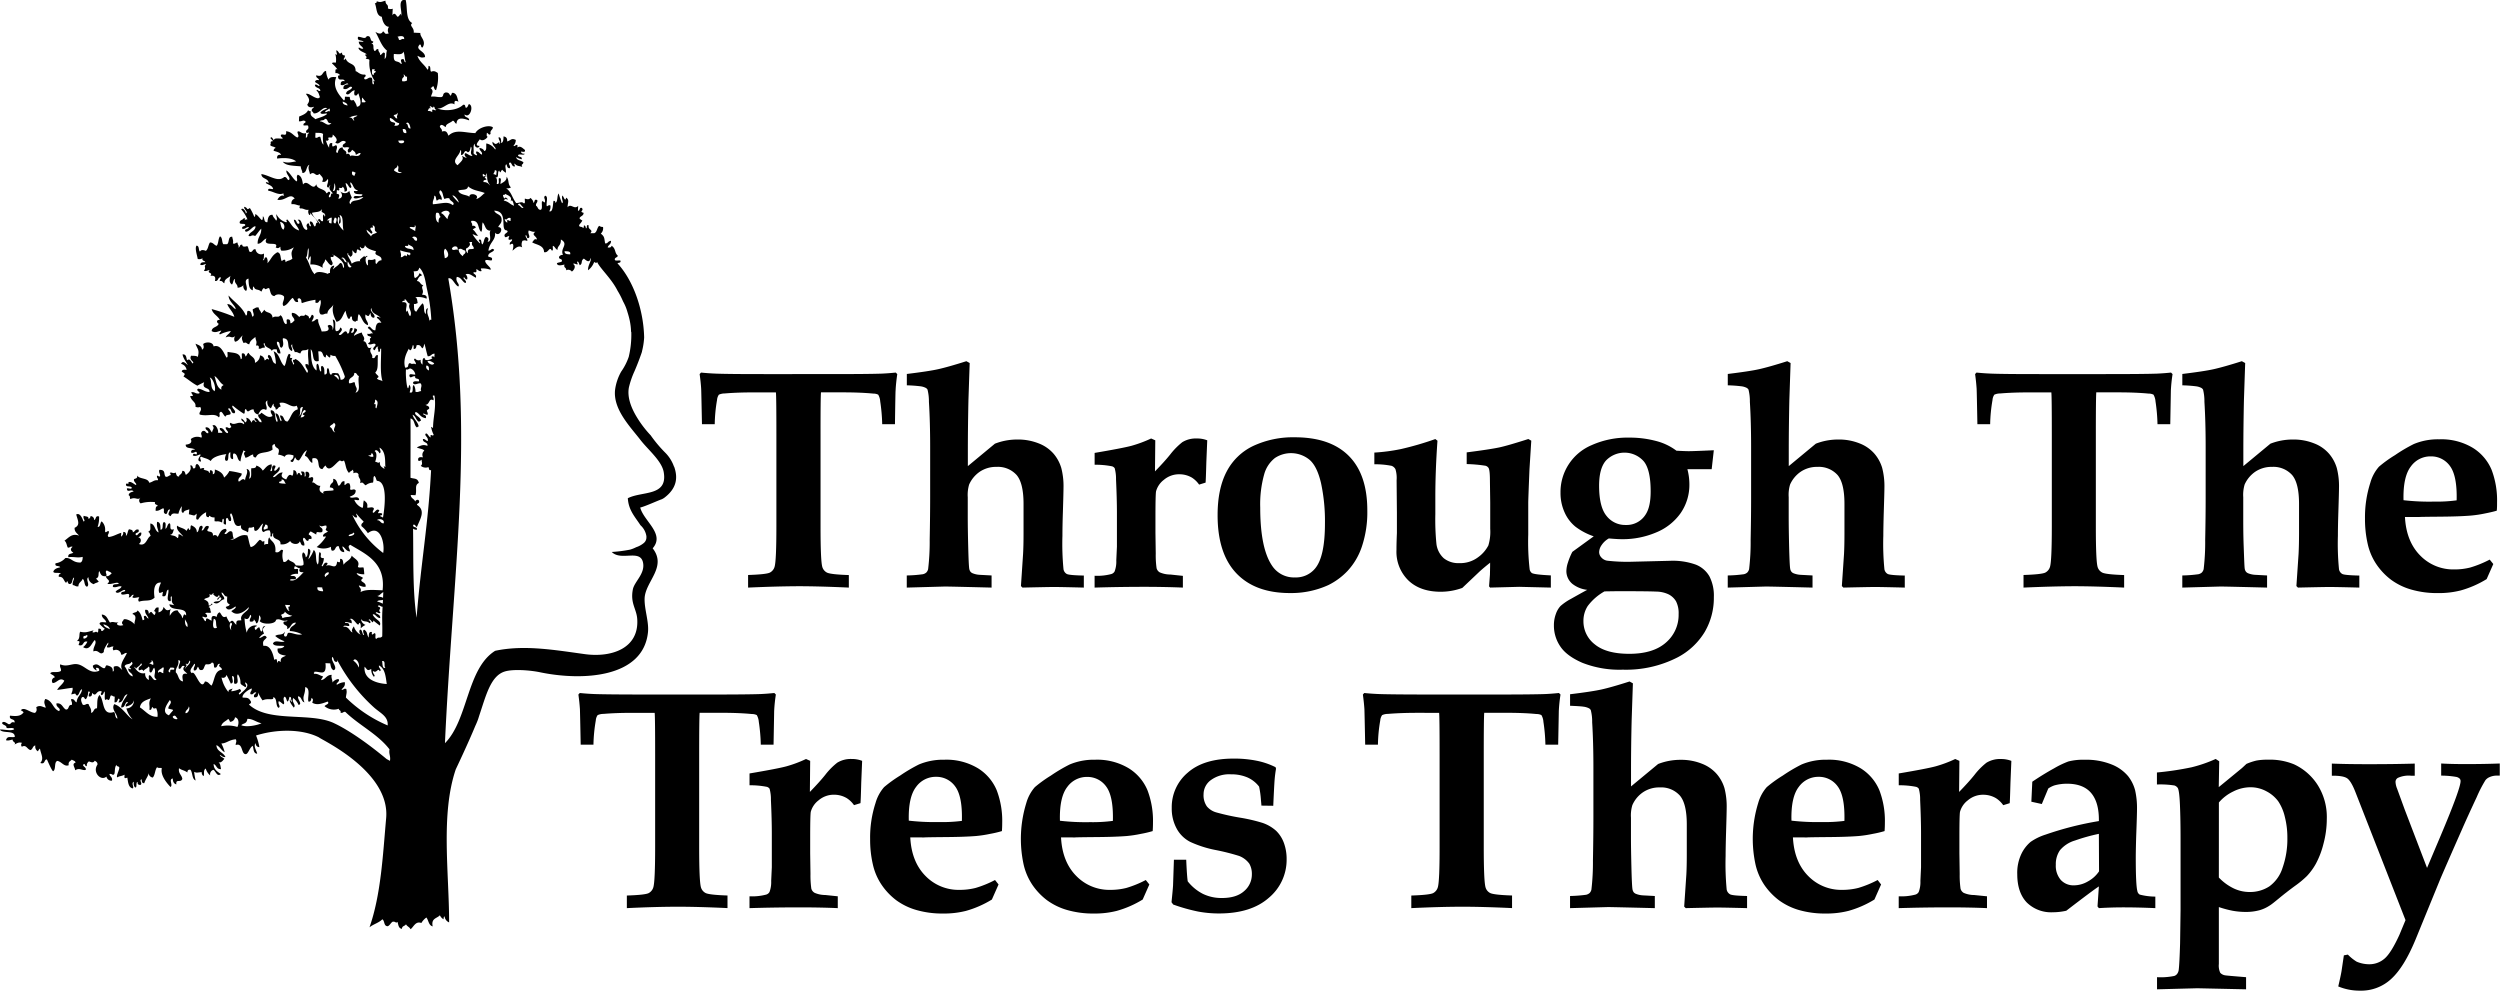 <svg id="Layer_1" data-name="Layer 1" xmlns="http://www.w3.org/2000/svg" viewBox="0 0 750.14 297.32"><defs><style>.cls-1{fill-rule:evenodd;}</style></defs><path class="cls-1" d="M232.37,168.76a.55.55,0,0,1-.14-.26,11.09,11.09,0,0,0-2.48-3.91,39.56,39.56,0,0,1-4.45-5.29,32,32,0,0,1-4.53-6.09c-1.38-2.45-2.52-5.39-2-8.24a25.91,25.91,0,0,1,1.69-4.91c.73-1.69,1.39-3.39,2-5.13.09-.24.17-.49.25-.74a.36.36,0,0,1,0-.1,21.48,21.48,0,0,0,.64-4.14c-.18-8.54-3.35-17.22-8-22.24.28-.29,1.06,0,.9-.82-.5-.19-1.7.27-1.71-.36s.8-.53.92-1.11c-1.07-.9-.5-2.06-1.88-3-.09.5-.52.63-1.17.52.17-.82,1.05-.85,1-2-1.16.19-.82.87-1.77.78-.29-1.56-.1-2-1.3-2.93a2.16,2.16,0,0,0,.67-2,1.66,1.66,0,0,1-1.13-.34c-.72.51-.61,1.94-1.54,2.22l-1.15,0c1.11-1.09-.86-1-.46-2.32-1-.49-.22,1-.9.82a.79.79,0,0,0-.54-.88c-.06.33,0,.81-.32.84-.05-.59-1.27-.13-1.11-.91.28-.5.73-.8.93-1.39a2.05,2.05,0,0,1-.84-.62c.22-.76,1.24-.65,1.23-1.66-1.52-.44.21-.54-.51-1.46-.91-.29-.43.93-1.18.81l.06-1.43c-1.21,1.25-2.18-.91-3.17.42,0-1.42.65-2.19-.44-2.89-.31,1.53-.75-.5-1.12-.63-.42,1,.54,2-.11,2.29a21.19,21.19,0,0,1-1-2.91c-.57.67-.19,2.4-1,2.82,0-.35-.06-.68-.55-.6-.23,1-.13,3.57-1.29,3.1a2.43,2.43,0,0,0,.36-1.7c-.64-.43-1.11.68-1.14-.06-.11-1,.55-2.69-.44-2.89-.68.59.19,1-.1,2-.36,0-.38-.39-.84-.33-.22.77.26,2.29-.41,2.56-.94,0-.78-.92-1.38-1.21-.16-.88.54-.82.37-1.7-1.1-.51-.63.72-1.19.8,0-.73-.48-1-.79-1.47-.57.54-1,.44-1.73.21-.18.41.27,1.49-.35,1.42-.65-.71-1.41,0-2.3-.11-1.32-1.78-1.32-3.19-3-4.44a1.91,1.91,0,0,0,1.45-.22c-1.05-1.1-.44-2-1.29-3.22,0,1.39-1.09,1.61-1.82,2.21-.15-.59.55-2-.5-1.74-.2.58.37,2-.65,1.69.14-1,.13-1.76-.48-2,1.41.44.48-1.68,1.24-2,.37,1.14.44.07.87-.25a4.91,4.91,0,0,0,1.11.91c.11-1.37-.45-1.9.12-2.58.31.44.19,1.3,1.09,1.2.35-.72-.81-1.4.08-1.72.59.29.44,1.25,1.38,1.22.13-.49-.39-.76,0-.86.74.88,1.39.6,2.25,1-.44-1.09.19-.44.35-1.42-1.08-.77-1.89-.43-2.22-1.54a6.4,6.4,0,0,0,1.69.66c.26-1-1-.52-1.09-1.2.27-.61,1.82.19,2-.48-.66.05-1.07-.12-1.12-.63.51,0,1.42.36,1.17-.52-.57-.39-1.36-1.42-2.26-.68.37-1.84-1.08.09-1.12-.62a2.37,2.37,0,0,0,.65-1.69c-1.42-.66-1.44.19-2.6.45.11-.93-.28-1.39-1.08-1.49,0,.91-.07,1.73-.67,2-.11-.72.09-1.72-.78-1.76-.17.73.94,1.67.19,2l0-.57c-1,.64-1.09.92-2-.09-.36,1.16,1.37,1.84.75,2.33A4.11,4.11,0,0,0,176,71.73c-.12.86.22,2.24-.67,2.26-.17-.57-.74-.8-1.4-.92,0,1,.89,1,.77,2-.74-.15-.82-.9-1.68-.94-.42.64.69,1.11-.05,1.15a2.05,2.05,0,0,1-.84-.62c.22-.86-.25-2.48.42-2.85-.26,1,1.12,1.72,1.41.64-1.8.06-.13-1.53.09-2,.68.82,2.08-.11,2.33-.76-.42-.07-.23-.7-.23-1.15.58.18.52.88,1.13.33-.27-1.2.66-1.08.67-2-1.31-.85-4.46.19-5.25,1.76-3.23-.08-5.92-1.31-8.07.78-.42-1-.61-1.65-2-1.24.37-.9-1.29-1.34-.19-2,.71,0,.87.49,1.41.64-.08-1,1.26-1.13,2.09-1.91.58.11.53.8,1.11.91.07-2.29,2.44-1.47,3.78-1,.09-1.1-1.46-.69-1.35-1.79,1.64,1.43,2.88-2.73,1.29-3.1-.31.37-.32,1.06-.91,1.11-.3-.28-.05-1.06-.82-.9-1.63,1.64-5.44,2.09-7.81,1.07,1.87.42,3.42-2.33,5.23-1.19-.16-1.33.38-1.15,1.18-.8-.39-1-.39-2.39-1.6-2.66-.66-.12-.35.81-.89.82-.24-.52-.49-1-1.4-.93-1.08.39-.35,1-1.21,1.38-1.6.06-1.52-.26-3.15-.15.25-1.06,1-1.64-.17-2.59.41,0,.51-.45.89-.53.27.39.22,1.08.8,1.19a11.87,11.87,0,0,0,.53-5.15c-.7-.45-1.1-.74-2-.38-.48-.39.07-1.71-.78-1.75-.07.42,0,1.06-.34,1.13-.85-1.52-2.43-2.36-3-4.16,1,.42,1,.7,2.28.39.14-1.88-3.25-2.13-1.55-3.8.54.06.16,1,.82.9,1.25-2-.87-3.11-.66-4.34l-2-.09c.2-1.64-1.5-2-.44-2.89-2.08-1-1.35-4.63-2-7-2.74-.19-.78,3.91-1.38,4.81-.1-1.5-.41.59-1.16.24-.38-.62-.88-1.31-1.42-.35l.1-2a1.81,1.81,0,0,1-1.44-.07c.15-1.54-.66-.79-.75-2.33-1.12.27-1.35.62-2.59.17-.05.35-.12.68-.6.55.66,1.41.31,3.74,2.11,4.11.22,1.59,1,3,2.16,3a1.78,1.78,0,0,0-.09,2c-1.33.31-.91-.08-1.7-.65-.57,1.09-1.44.66-2.3.18,1.13,1.89,1.76,4.24,3.47,5.61-.44,1.24.11,1.71-.69,2.55l.08-1.72c-.64-.72-.79.42-1.46.51.11-.84-.61-.91-.5-1.74-.77-.25-.6.54-1.17.52-.7-1.06.17-1.85-1-2.35.35,0,.68-.05.6-.55-1.19,0-.36-1.86-1.94-1.52-.53,1.06-1.47.12-2.59.17-.45,1.42,1.28.84,1.65,1.51l-1.43-.07c0,1.1,1,1.3,1.34,2.07-.73.34-1.36-.7-1.43-.06.44,1,1.76,1.14,2.5,1.83-1.41,0,.62.69-.34,1.14.15.4,1.1.09,1.12.62a9.67,9.67,0,0,0,1.71,6.4c-1.18-.86.15.71-.61.83-.46-.4,0-1.63-.48-2-1-.24-1.13.57-2,.48-.73-.7.79-.73.06-1.43-1.62.16-2.28-1-2.82-1,0-2.75-2.33-1.74-3-3.88-.09.31-.5.67-.59.26.11-.38.44-.52.34-1.13q-.94,0-.81-.9c-1.14.87-.69-.14-1.7-.65-.15.8.67,1.81-.34,1.13a6.28,6.28,0,0,1,.17,2.59c-.43,0-1.06-.15-1.16.24a10.8,10.8,0,0,1,1.64,1.8c-.85-.33-.54.61-.63,1.12a1.42,1.42,0,0,1,1.41.63c-.36,0-.68.06-.6.55.16,1.47,1.67.09,2,1.24-.89-.18-1.29.19-1.2,1.09,1.11.5,1.8-1,2.3-.18-.79.13-1.62.23-1.49,1.37,1.43.49,1.83-1.16,2.6-.46-.25,1-1.7.74-1.81,1.93,1,.81,1.47-1.06,2.63-1a1.85,1.85,0,0,0-.07,1.44c.89.37.72-.42,1.18-.52.15,1,1.54,3.7-.48,4a5.12,5.12,0,0,0-1.05-2.05c-.92.34-1,0-1.11-.92l-1.43-.06c-.06.42.06,1.06-.33,1.13-1.61-1.85-3.5-4.07-2.27-7-.72,0-1.87-.26-2.33.76a5.93,5.93,0,0,1-.74-2.62c-1.25.13-.85,2.07-2.93,1.3-.18.89.74.79.8,1.47-.66-.11-1.08,0-1.18.52.41.45,1.19.57,1.38,1.21-.69.09-.59-.55-1.42-.35,0,1.1,1.57.77,1.64,1.8-.67.36-1-.79-1.14,0,.65.41.76,1.32,1.05,2-.29,0-.35.22-.58.27-1.45-.14-2.7-1.65-3.67-1.32.85,1.16,1.43,1.89.42,3.17.21.93,1.11,1,2,.67-.15.54-.85.48-.64,1.4.32.08.43.34.54.61,1.8.16,2.71-2.24,4.09-1.54-.73.4-1.61.64-2.07,1.34.35.76,2-.09,2,.38-.92.81-2.31,1.07-3.52,1.56-.54-.7-1.73-.8-1.33-2.36a1.27,1.27,0,0,1-.84-.33c-.51,1.06-1.62,1.44-2.68,1.89l-.06,1.43c.88.14,1.4-.6,2,.1,0,.56-.8.32-.62,1.11.41.18,1.49-.26,1.42.36.25,1.08-.75.78-.65,1.69.38.65.71-.33.84.33-.87.37,0,.88-.92,1.39l.06-1.43c-1.43.39-1.9-.93-2.56-.41-.11.5.74,1.47-.08,1.72-1.19-.57-1.69-1.75-3.36-1.88.31,1.81-1,.64-1.49,1.08-.41.7,1.09,1,.24,1.16-1.25-.1-2.5-.21-2.32.47-.32-.12-.76-1.45-1.12-.63.28.29.55.6.82.9-1.28,0-.4.64-.91,1.11.28.57,1.3.46,1.68.94a.79.79,0,0,0-.62.83c.86.31,1.94.43,2.24,1.25-.89-.17-1.29.19-1.2,1.09,2.09-.26,4.37-.24,5.71.84-1.87.31-2.38.54-4,.1.91,1.28,3.32,1.18,5.39,1.4,0,.81.47,1.22.48,2,1.49,0,1-2.09,2.13-2.48-.64,1,0,1.8.15,2.88,1.51-1.22,1.51,1,2.88-.16.48.76,1.46,1.23.75,2.33,1.14.35,1.29-.39,1.76-.78.31,1.22-.86,2.36.17,2.59a2,2,0,0,1,.61-.83c-.88,1.29.22,1.84.74,2.62-1-.33-.3,1.27-1.2,1.09-.2-.82.44-.72.36-1.42-.56-.6-.58.1-1.16.24-.39-1.48-2.84-1.08-3-2.73-1.1,2.37-2.58-1.78-4,.1-.22-1.26-.39-2.57-1.58-2.94-.65.7.18,1.64-.39,2-1.19-.92-1.77-2.41-3-3.3-.22,1.22,1.46,2.13.73,2.91-.68-.12-.49-1-1.4-.93-1.88,1.66-4.19-.43-6.85-.89,0,1.56,2.11,1.19,2.18,2.68-.34-.05-.63-.54-.86,0,.76.58,2,.73,2.21,1.82-.55.1-1.71-.47-1.46.51,1.49.18,3.08,1.47,4.56.78a1.33,1.33,0,0,0,.24.87c-.74-.66-1.72.34-2.06,1.06,2.47.47,3.77-2.26,5.19-.34a1.37,1.37,0,0,0-.94,1.68c1.16-.14,1.62.35,2.56.41-.13.4-.36.46,0,.86,1.12-.11,1.38.57,2.57.4-.49.82.49,2.52.53.89.57,1.12,1.8,1.65,2.16,3-.78-.16-.32,1.06-.91,1.1-.51-.45-.36-1.5-1.37-1.49-.27.79.38.76.22,1.44-.67.06-.28-.84-.82-.9-1.07.79.21,1.39-.37,2-1.65-.15-1.24-3.63-2.74-3,.26.09.92,1.11.24,1.16s-.45-1.25-1.38-1.22c.16,1.41,1.23,2,1.57,3.23-2.18-.74-2.13-1.86-3.58-3.32-.65.39.33.72-.33.85A4.52,4.52,0,0,1,113,92.92c-.11,1.16.49,1.35-.09,2-.29-.65-.91-1-1.06-1.77-1.45-.16-1.46,1.73-1.54,2.22-1.21.09-.73-1.35-1.36-1.78-.06.42.06,1.06-.33,1.13-.69-.56-1.09-1.38-1.93-1.81-.06.33,0,.81-.32.85a15.59,15.59,0,0,0-1.32-2.65c-1.19.8-.44-.08-1.7-.37-.19.84,1.36,1.48.48,2,0-.7-.92-1.88-1.38-1.22a10.71,10.71,0,0,1,1.87,3,1.33,1.33,0,0,0-.87.25c.08-.36.47-.57-.26-.59-.28.6-1.25.44-1.21,1.38.17.58,1.6,0,1.69.65-.14.55-1.12.18-.92,1.11,1,.23,1.13-.57,2-.48-.12.75-1.72.53-.93,1.39,1.24-.06,2.25-1.94,2.94-1.58-.18,1.5-1.72,1.51-2.13,2.77.81.5.77-.5,2,.09.65-.69,1.15-1.55,1.83-2.21.09,2-1.17,2.53-1.08,4.54,1.32-.06,1.6-1.26,2.66-1.6-1.39,2.89,4,.48,2.75,2.71.88.36.75.17,1.44-.22a1.64,1.64,0,0,0,.24,1.16,6,6,0,0,0,3.78-1c-.81,1.49-.86,1.6-.45,3.42-.94.75-1.26.39-2.06,1.06,0-1.22-.62-.71-1.13-.34-.49-.84-.13-2.45-1.31-2.65-1.73,1-1.75,2-3,3.31a2.39,2.39,0,0,0-.21-1.73c-.9-.3-.43.92-1.18.8.41-.35.34-1.23.38-2a1.67,1.67,0,0,1-2.53-1.27c-1-.2-.75,1-1.75.78-.4-.46-.32-1.35-.78-1.76-.27.2-1.63.39-1.42-.35-.91-.29-.63.72-1.19.81.28-.8-.37-.76-.22-1.45-.68-.15-.65.5-1.44.22.2-.92-.14-1.34-.2-2-1.35-.19-.8,1.73-1.54,2.22l-1.14,0c-.5-.65-.19-2-1-2.35-.57.69-.4,2.18-1,2.83-.78-.2-1-1-2-1-.54.72-.51,2-1.26,2.53-.28-.15-1.38-.55-1.74.21-.54-.42-.1-1.74-1.06-1.78-.54.88.21,2.91.38,4a1.86,1.86,0,0,0,1.45-.22c-.29.91.72.63.8,1.19-.73,0-1.47,0-1.47.79.87.25,1.06-.25,1.74-.21-.91,1,.21.75-.67,2,.86.25,1.06-.24,1.73-.2-1,1.07,1.16.57.21,1.72,1.24-.21,1.69.29,1.37,1.51,1.14.25.76-1.18,1.77-1.07,0,.54-.35.62-.34,1.13.92-.2.86.49,1.41.64,0-1.39,1.18-1.51,1.81-2.21-.26,1.06-.47,2,.46,2.6.42-.44.31-1.46.94-1.68-.35,1.42.82,1.45.74,2.62a2.32,2.32,0,0,0,1.76-.78,1.63,1.63,0,0,0,.78,1.76c.93-1-1.13-3.25.74-3.7.08,1.49,0,3.12,1.28,3.51.06-.43-.05-1.06.33-1.14.33,1.33,1.29.59,2.23,1.54.31-.36.32-1,.92-1.1.2.85.93-.13,1.43.06.45.87.32,2.27,1.61,2.37.55-.76,2.32-.59,2.86.14.2,1.22-.85,2-.13,2.86,1.28-.4,1.71-1.73,2.7-2.46.57.4.45,1.42,1.66,1.23,0-.72-.5-.92.34-1.13.93.45.44.9.8,1.47a21.68,21.68,0,0,1,4.06-1l0,.86c1,.35,1-.56,1.47-.79.62,1.32-1,3.14.09,4.3,1,.28,1.12-.37,2-.19.16-1.43,1.36-1.72,1.85-2.78-.63,2,.15,3.71.91,5.2,1.66-.28,1.85-2.17,2.73-3.31a7.51,7.51,0,0,0,.76,2.33c.91.4.26-.92,1.17-.52-.12.93.28,1.39,1.08,1.48.07-.22.25-.32.59-.26.09-1.09.11-1.78.38-2,1,1,1.13,2.81,2.71,3.29.26-1-1.09-1.69-.71-3.2,1,.84,1,.42,1.46-.5.13.7.17,1.48,1.08,1.48.84-.82-1.67-2-.73-2.9-.05,1.87,2,1.83,2.73,3-.17-.1-1.07-.77-1.14-.06a4,4,0,0,1,1.36,1.5c-1.84-.51-1.67,1.75-1.82,2.22-1.2.18-1.65-2-2.27-.68a5.73,5.73,0,0,1,1.64,1.79c-.48-.56-.74.2-1.72-.08-.25,1,1,.52,1.09,1.2-1,.46.46,1-.93,1.68.54.94,1.9-.45,2.27.39,0,.58-1.33,1.1-.36,1.71.44-.32.39-1.18,1.2-1.09-.57.52.14.52-.07,1.43,1,.49.22-1,.9-.82,0,3.4-.39,7.29.41,9.78-.44-.42-1.47-.31-1.68-.94,1.21-.52-.29-.95-.49-1.75,1.07-.82.56-3.39.81-5.12-1.1-.3-.53,1.23-1.76.78.4-1.18-1.32-1.65-.14-3.17-1.82,1-1-1.74-2.5-1.84.75-1.14-.32-1.52-.45-2.6a8.21,8.21,0,0,0-2.35,1c0-1,2-1.85.11-2.29-.07.72-.12,1.47-.93,1.39-.08-.7.56-.6.36-1.42-1.35-.38-.48,1.69-1.52,1.65-.62-2.09-1.89,1.38-2.59.17.38-.47,1.63-1.52.38-2a1.08,1.08,0,0,1-1.2,1.09c-.67-.85.42-3.3-1-3.49.17.68.54,2.59-.15,3.15.52-1.14-.77-2-1.38-1.21,1,1.67-.73,1.65-1.8,1.64-.28-1.25-1.21-2.59-1-3.49-.69-.72-1,.68-2,.48.31-.5,1.17-1.71.09-2-.31.37-.32,1-.91,1.11.17-.89-.69-.84-1.1-1.2-.33.94-1.15-.13-1.76.78-.62-.53-1.05-1.24-2.23-1.25-.26,1.24.76,1.31.75,2.33-.4.27-.6.74-1.19.8-.09-.55,0-1.23-.8-1.18-.8-.17.15,1.57-.64,1.4-.91-.54-.63-2.17-1.6-2.65-.56.93-1.41,0-2.33.75-.18-1.94-1.93-1.22-2.47-2.41a4.94,4.94,0,0,1-.92,1.1c-.11-.72-.71-1-.78-1.75-.89-.18-1.14.35-1.74.49-.2.76.76,1.83-.11,2.29-.36-.67-.23-1.8-1.35-1.78-.5.15,0,1.36-.64,1.4-1.08-2.59-3.45-4-5.18-6,0,1.87,2.21,3.1,2.11,4.12-.89-.47-1.16-1.51-2.51-1.55.52,1.44,1.73,2.25,2.12,3.83a56.8,56.8,0,0,0-6.79-2.33c.34,1.52,1.85,2,2.44,3.27-1.12-.12-1,.85-.34,1.13-.35,1.12-2,.86-2.11,2.2,1.06.67,1.88.08,2.87-.15,0,.38-1,1-.34,1.13a12.36,12.36,0,0,1,3.2-1c-.32.86-1.2,1.08-1.52,1.94,1.52-.75,1.6.56,2.89-.44a1.41,1.41,0,0,0-.08,1.72c1.21-.17,1.46-1.41,2.39-1.9-.69.66-.13,1.73.18,2.31,1-.46.7.22,1.7.36.23-1.15,1.13-1.57,1.83-2.21.12,1.38.57,1.06.17,2.59.75-.14,1,.17.81.9.87.25.87-.45,1.74-.21.41-.69-.78-1.22.06-1.43,0,1.48,1.75,1.33,2.19,2.4.07-.62.75-.58,1.46-.51.07.67.12,1.35,1.09,1.2,0-1.34-1.38-2.76-1-3.49,1.19-.08.37,1.67,1.34,1.79,1-.84.13-2.33.43-2.85,2.58.13.67,3,2.69,3.85.42-.87-.78-1.63.09-2-.12,1.11.55,1.51.75,2.33.89-.17,1,.34,1.71.36.37-1.51,1.35-.5,2.36-1.32-.29,2.3.23,3.75,0,5.17.06-.52-.26-.69-.84-.62-.26,1.09,1.29,1.92.46,2.61-1-1.58-1.75-3.35-3.54-4.18-.08.22-.26.32-.59.26-.41.69.79,1.22-.06,1.43-.14-1-.8-1-.2-2-1.63.28.17-1-1.09-1.2-.87,1.36-.63,2.59-1.32,3.67-1.4-1.19-1.36-3.7-3.24-4.45a13.35,13.35,0,0,1,.69,3.76c-1.43-.25-.85-2.33-2.17-2.68-.72.8.5,1.08-.07,1.43-.56-.61-.57.1-1.16.23a1.57,1.57,0,0,0-1.37-1.5,2.48,2.48,0,0,1-1.53,2.23c.21-1.75-1.39-1.84-1.88-3-.49.16-.51.84-.91,1.11-.23-.43-.17-1.12-1.1-.92-.19.5.26,1.7-.37,1.71-.23-2.14-2.37-1.82-3.92-2.19-.19.49.27,1.7-.36,1.7-.83-1.39-1.72-4.05-3.87-3.33-.11-1.39-2.27-1.48-3.12-.72.18.74.36,1.33-.37,1.7,0-1.17-1.08-1.39-1.93-1.81.53,1.63,1.29,1.81.68,4-.35-.41-1.23-.34-2-.38-.77,1.45,1.26,1.75.46,2.32-.46-.43-.8-1.7-1.67-.94-.27-.76-.15-1.88-1.36-1.78.25,1.32,1.06,2.14,1.58,3.23-.47-.38-1.52-1.63-2-.38a2.16,2.16,0,0,1,1.64,1.8c-.71-.08-1.38-.12-1.45.5.84.67,1.22.52.5,1.46,1.45.88,2.65,2,4.18,2.78.66-.38,1.36-.72,2.05-1.05-.88,2.27,1.73,1.35,1.59,2.94-1.47,0-2.06-.86-3.39-1-1,.56,1.05,1.13.21,1.45-1.06.15-1.21-.55-2.27-.39,0,.66,1.26,1.26-.34,1.13.3,1.59,1.85,1.76,1.57,3.23a1.74,1.74,0,0,0,1.43.06c.75,1.11-.6,1.61-.11,2.3,2.46.64,4.34-.6,5.71.83.64-.62-.32-1.27.65-1.69.64.33.74,1.15,1.37,1.5.06-.73,1.09-.41,1.47-.79.29-.84-1.16-1.47-.49-1.75.93.15.5,1.55,1.65,1.51.91-.68-1.23-1.83-.47-2.31a25.52,25.52,0,0,0,3.33,2.45c.51-.15,0-1.36.64-1.41.69,1.56.88,0,2.29.11a1.57,1.57,0,0,0,1.37,1.5c.48-.91,1.13-2.1,2.36-1.33.71-.94-.87-2.17.42-2.85a2.1,2.1,0,0,0,1,2.34c.35-.41.41-1.15.92-1.39-.36,1.06.68.85.5,1.75.8.08.7-.83,1.47-.8.09-.53-.29-.64-.24-1.16,2.11-.57,3.4,1.69,5.14.81.07.4.37.57.23,1.16-1.76.38-1.94,2.5-3,3.6-1.39,0-.82-1.82-2.21-1.83-.16.63.81,1.6.21,1.73-.6-.73-.38-2.21-1.62-2.37,0,.8,1,2.2.46,2.61-.92-.91,0-3.48-1.85-3.53-.18.89.36,1.14.49,1.74-1.39.86-2.46-.58-3.39-1a.8.8,0,0,1-.89.54c-.11,1.2,1,1.25,1,2.34-1.13,0-.82-1.27-2-1.24-.42.7,1.09,1,.23,1.16-.62-1.15-1.19-.24-1.16.23-.45-.59-.7-1.36-1.65-1.51.12.74.33,1-.35,1.42a2.56,2.56,0,0,0-1.1-1.2c-.2,1,1,.75.78,1.76-1.62-1.29-2.79.58-4-.47-.82.39.68,1.24-.06,1.43-.57.51-.51-.19-1.43-.07-.22.78,1.23,1.41.49,1.75-1-.25-.85-1.6-2.23-1.54-.36.83,1.33,1.13.51,1.46l-1.15-.05c.4-.42-.61-3-1.62-2.09.84.68-.09,1.26-.09,2-.65-.51-.62-1.63-1.94-1.53-.2,1,1,.75.78,1.76-.91.1-.61-.91-1.69-.65-1,.87.08,1.26-.38,2a3,3,0,0,0-3.18.43c.55,1.11-.39,1.57-1.51,1.65-.12,1.47,2.18.76,2.8,1.56-.75-.11-1.24.05-1.19.81.81.44,1.49-.71,1.72.08.16,1.21-1.08-.44-1.19.81,1.13.51,2.13-.64,2.31-.19.18.11-1.49,1.7-.09,2,.71.17-.63-1.34.35-1.42,1.31.6,1.68.43,2.81,1.28.39-1,2.27-1.78,4.69-2.08-.26.23-.89,2.21.19,2,.72-.42,0-2.42,1-2.54,0,1-.21,2,.77,2.05.19-.5-.27-1.7.36-1.71,1.2.28.79,2,1.9,2.39a9.53,9.53,0,0,1,1-3.4c0,.22.22.34.56.31-.9.7-.34,1-.09,2,1-.15,1.44-.83,2.34-1-.08.62.2.92.82.89.77-2,3.25-1,5-2.35-.1-1.08-.3-1.32.65-1.69.12,1.84,1.89.58,1,3.2a4.82,4.82,0,0,1,2,.67c.41-1.14,2.16-.55,2.61-.45.11,1-.52,1.23-.94,1.68,1,1,1-.61,1.48-1.08.23.43.39.93,1.11.91.89-.94,1.22-2.48,2.44-3.05a6.54,6.54,0,0,0-.66,1.69c1.16.33,1.2,1.66,2.2,2.12.18-.41-.27-1.5.36-1.42,2.43-.3.68,3.21,2.72,3.28a4.64,4.64,0,0,1,.91-1.1c1.18,2.56,3.23-1.1,4.38-1.52a.78.78,0,0,0,1.14,0c.63,1.15.43,2.6,1.55,3.8.22-.56.9-.61,1.2-1.09-.07.78.45.6-.06,1.15.74-.19,1.34-.37,1.71.36-.18,1.17.88,1.2.45,2.61,1-.49.93.26,1.69.65A3.61,3.61,0,0,1,142,173.5c.27-1.12-.06-1.5.38-2,.49.29.48,1,.79,1.47,3.24.13,2.41,7.65,1.78,11.28.12-.65-.82-.35-.82-.89.35,0,.68-.06.59-.55-.72-.49-1.8.44-.81-.9-.84-1.15-1.6,1.26-2,.48,0-.54.35-.62.34-1.13-.35-.77-2,.09-2-.38.26-1.24-.44-1.61-1-2.06-.33,1.2-.09,1.64-.39,2.28a4.33,4.33,0,0,1-2.48-2.41c.43-.14,1.47.4,1.45-.22-.51-1.24-2.15.08-2.84-.71.81-.42,1.83-.6,1.81-1.92-.56-.73-1.28.19-1.7-.37a2.4,2.4,0,0,0-.21-1.73c-.9-.29-.9.41-1.45.5l0-1.14c-1.16-.17-.94,1.18-1.79,1.35-.49-.74-.43-2-1.62-2.08.27,1.6-.78.86-1,2.54.54.14,1.22.15,1.1.91-1.41.29-3.71-.11-2.92,1-1.09-.45-1.61-1-1-2.34-1.35,0-1.7-1.26-2.54-1a1.86,1.86,0,0,0,.35-1.42c-.52-.56-.53.14-1.43-.07.49-.44.43-1.78-.5-1.75-.79-.16.16,1.58-.63,1.41.09-.82.1-1.56-.8-1.47-.79-.16.67,1.1-.34,1.13-.39-1-.74-.9-1.14-.05-.13-.7-.19-1.49-1.08-1.49,0,.71,0,1.39-.37,1.71-.9-.9-1.45.4-1.77,1.07-.94-.35-1.9-.83-1.05-2.06-1.41-.23-2.21,1.77-2.93,1.29.51-.94,2.62-1.72,1.86-3.07-.31.39-1.21,1.65-1.48,1.08-.06-.5,1-1.49-.22-1.44-.91.47.11,1.9-.94,1.68.12-.67.5-1.06.38-2-1.37.11-1.85,1.18-2.67,1.88a3.23,3.23,0,0,0-1.95-1.52c0,.8-.73.79-1.47.79-.22,1.05.33,3-.71,3.12.36-.86.53-2.74-.73-2.9.58,1.22-.36,2.09-.45,3.42-.78-1.15-1.73.88-2,.2-.12-1.24,1-1.13,1-2.25a23.72,23.72,0,0,0-3.7-.75A6,6,0,0,1,97.3,172c-.3-1.37-1.46-2-2.76-2.43,0,.72,0,1.4-.64,1.41.12-.74-.05-1.24-.81-1.18-.06.33,0,.81-.32.84.21-1.1-2.27-.6-1.37-1.5a1.65,1.65,0,0,0-1.16.24c-.26-.59-.44-1.25-1.08-1.49-.83.56,0,1.08-.92,1.39-.55-.14-.18-1.12-1.11-.91.56,1.25-.44,2.22-1.28,2.81-.31-.44-.18-1.29-1.09-1.19-.05,1.16-1.05,1.08-.94,1.67-.9.1-.77-.76-1.09-1.2-.76.54-1.3-.36-1.73.21.22.08.32.26.26.59-.56.09-.75.58-1.46.5-.73-.75.14-2.14-1.92-2.09-.27,1,.38,1.12.2,2a1.34,1.34,0,0,1-.85-.32c-.27.8.37.76.22,1.44-1.24-.15-1.63.62-2.62.74-.33-1.52-2.92-1-3.62-2.17.2.92-.49.87-.92,1.1-.29.84,1.16,1.47.5,1.75-.55-.26-1.68-1.38-2.27-.68.45.11,0,.4-.59.26-.42,1.3,1.43.52,1.67,1.22,0,.62-1,.09-1.45.22,0,1.56,1.42,0,2,.95-.69.15-1.35.33-1.49,1.08.7.54.18.49.52,1.18,1.66-.75,2,.47,3.18-.43a1,1,0,0,0-.08,1.72,11,11,0,0,1,4.33-.37c-.3.9.71.62.8,1.18-.63,0-.65.7-.64,1.41,1.11.11,1.51-.55,2.33-.76.47.76-.36,1.36.78,1.76.6-.24.31-1.46,1.22-1.38-.29,1-1,1.53.19,2,.42-1.24,1.46-.66,2.33-.75a6.16,6.16,0,0,1,1-2.25c0,.81-.34,2,.48,2,.19-.79,1.14-.75,1.77-1.07L86.74,183c1.89.42,1.46.59,2.31-.18.14.6-.56,2,.49,1.75a5.48,5.48,0,0,1,2.4-2.19c-.1.82-.11,1.57.79,1.48.21-1,.2.21,1.72.07l0,1.15c.94.18.9-.19,2.27.39.07-.42,0-1.06.34-1.13.61.63-.58,1.57.78,1.76.2-.59-.26-1.9.38-2,.55.14.18,1.12,1.11.91.45-1-.72-1.87.1-2.29,1,1.18.46,4.7,3,3.58-.38,1.63,1.27,1.4,1.91,2.1.5-.15,0-1.36.64-1.41a1.59,1.59,0,0,0,1.16-.23c.44.23-.13,1.4.8,1.19,1-.43,1.22-1.68,2.11-2.2-.22.64-.85,2.36.17,2.59a2.3,2.3,0,0,1,1.75-.49,2.4,2.4,0,0,1,.2,1.73c1,.49.22-1,.9-.82-.49,2.19,2.42,1.27,2.15,3.25a3.3,3.3,0,0,0,2.92-1c.39,1,2.51,1.33,2.86.13.44.42.29,1.38,1.38,1.22.21-1.06-.81-1.7-.18-2.31.67.12.49,1,1.39.93,0-.52.32-.66.89-.54.35-1.05-.56-1-.8-1.47a2.09,2.09,0,0,1,.62-.83c.57.3,1.1.64,1.68.94-.06-1.37.82-.31,1.76-.78.5-1.37-.79-1.12-.77-2,.6.7,1.12,0,2,.1.42,1.1-.89,1.08.5,1.74-.48.48-1.35.54-1.5,1.37.38.65.71-.33.84.32a12.33,12.33,0,0,1-2.72,3,5.05,5.05,0,0,0,4.31-.08,1.71,1.71,0,0,0,.23,1.16c1.3.21.84-1.49,2.07-1.34.26.87.48,1.76,1.64,1.79.12-.83-.6-.9-.49-1.74.83.44,1,1.45,2.23,1.54,0-.95-.93-1.48.09-2,4.44,2.72,10.68,5.2,9.7,13.66-2.46-.09-5.1-.38-6.63.55.41-1.19-.4-1.28-.48-2,.67.12,1.06.5,2,.38.35-1.61-2.42-1.35-.74-2.62-.57-.57-1.73-.61-1.93-1.52a5.43,5.43,0,0,0,2.28.39,17.45,17.45,0,0,0-.2-2c-.49-.19-1.7.27-1.7-.37.75-1.77-1.25-2.34-1.86-3.24-.35,1.43-1.79,1.65-2.43,2.76-.24-.69,0-1.82-1.06-1.77,0,1.15,0,1.17-.9.82-.27,2.81-2,.47-3.22,1.28,0-.36.39-.38.33-.84-1.25-.64-1.24,1.62-1.76.78a4.58,4.58,0,0,0,.68-2.27c-1.89.1-.16-1.47-1.35-1.78-.37,1.61,0,2.67-.46,3.71-.93-1-.1-3.58-1.24-4.37a9.05,9.05,0,0,1-1.57,2.8c.11-1.09,1.31-2.94-.13-3.16-.06,1,0,2.27-.7,2.55-.06-.67-.23-1.25-.79-1.47-.74,1,.34,2.32.11,3.73-.43.43-1.47.19-2.3.19-.59-1.3-1.59-1-2.21-1.83-.46.3-.64.9-1.47.79a5.74,5.74,0,0,1-.13-3.45c-.81-.8-.89,1-2.32.47.31-3.06-1.4-3.14-1.8-4.39-.42.35-.34,1.23-.38,2a1.67,1.67,0,0,0-1.17.24l.06-1.15c-1.09.44-.45-.19-1.42-.35-.88.74-1.37,1.91-2.68,2.17-.48-1-.6-2.38-1-3.49-2.51-.64-3.72,1.74-5.22,1.19.54.09.64-.29,1.16-.23-.46-1-.2-1.1-.48-2-1-.95-1.65,1.21-2.33.46.28-.49,1-.79.36-1.41-1.47.09-1.8,1.43-2.41,2.47a.87.87,0,0,0-1.42-.36c.15-1.54-1.22-1.08-1.65-1.51-.09-.69.55-.6.35-1.42-1.42-.35-1.07,1.24-2.07,1.34.06-.71.58-.86.07-1.43-1.19-.1-.66,1.7-1.53,1.94,0-1.19-.78-1.67-1.63-2.09-.5.15,0,1.36-.63,1.41-.38-1.15-.45-.08-.88.25-.6-.83-2-.88-2.79-1.57-.29,1.32.85,2,1.85,3.24-.54-.14-.69-.64-1.4-.63-.07.42.05,1.06-.34,1.13-.75-.87-1.36-.63-2.25-1,.89,0,.94-1,1.22-1.66-1.75.59-.68-1.39-1.35-1.79-.71.22-.58,1.37-1.22,1.67,0-.82.33-2-.49-2-.65.4.07,2.28-1,2.26,0-1,.08-2.27-1-2.35-.27,1.44.29,2.11.43,3.18-1.24-.52-.94-2.43-2.46-2.69-.08,1.64.3,1.92-.69,2.55.58.1.53.79.8,1.18-1.17.42-1.32,3.32-3.56,2.42.77-.52.86-1.79-.19-2,.52-.24,1-.48.92-1.39-.87-.33-1.18,1.47-1.74.49.06-.73,1.24-.24.93-1.39-1.1-.3-1,.65-1.76.78.12-.75-.57-.76-1.11-.91-.46.5-.38,1.59-.95,2,.12-.74-.05-1.23-.8-1.18a1.39,1.39,0,0,1-.65,1.4l.06-1.14c-1.32.36-2.29,1.09-3.79,1.26-.6-.63.18-.81.08-1.72-.52-.3-1,.81-1.15-.06a3.33,3.33,0,0,0-1-2.91c-.58.36-.27,1.72-1.23,1.66a8.43,8.43,0,0,0,.44-3.13c-1.21-.42-.82.91-1.49,1.07a1.07,1.07,0,0,0-1.09-1.19.8.8,0,0,1-.62.83c.15-.87-.9-.64-1.39-.93-.44.81.72,1.49-.08,1.72-.36-1-1.07-2.72-2.19-2.11.45,1.78,1.33,3.16-.48,4-.08,1.26.8,1.65,1.32,2.35-2.12-.8-3.07.62-4.37,1.52.64.43.65,1.43,1,2.06.69.15.65-.49,1.45-.22-.82.63-.58,1.27.21,1.74-.51.45-1.69.15-1.5,1.36,1.88-.19,2.69.31,4.31-.09,0,.83-.14,1.46-.66,1.7-2.45.05-2.68-1.5-4.53-1.36a4.69,4.69,0,0,1-2.94,1.58c-.4,1.19,1.18.57,1.38,1.21-.91.21-1.78.46-2.07,1.34.26.68,2.05,0,2.26.69-.51-.07-.68.25-.61.83,1.53-.12,1.41,1.28,2.21,1.82.65-1.34.22.44,1.13.34s.55-1.61,1.24-1.95c0,.92-.56,1.19-.39,2.28.68,0,.82.53,1.7.36,0-1.2,1-1.36,1.26-2.24.78.48.34,2.07,1.32,2.36,1-.66-.57-2.22.42-2.85a2.2,2.2,0,0,0,1.63,2.09c.36-.41,1.1-.4,1.47-.8-.28-.29-.55-.59-.82-.89,1.17-.44.5-1.52,1-2.26.34.79.54,1.71,1.94,1.53.69-.28-.56-1.35.36-1.71.42.36,1.16.41,1.39.93-.51.34-.79.93-1.75.78.22,1.22,1.72,1.15.46,2.31,1.32.33,2.79-.74,3.46-.12-.47.5-2-.15-1.78,1.07,1.17.27,1.49-.38,2.59-.17-.29.88-1.39.88-1.79,1.64.86,1,2.33-1.12,2.89-.44-.12.67-1.37.1-1.2,1.09.72.65,3-1,2.25,1,.8.08.7-.83,1.47-.8,0,.37-.38.38-.32.85.79.34,2-.38,2,.09a.79.79,0,0,0-.06,1.15c1.84-.63,3.33.09,4.66-1.22-.29-1.7-.35-4.73,1.93-4.51-.32.81-1.06,2.23-.43,3.14,1.39-.36,1-.84.82.9,1.66.52.85-1.67,1.81-1.93.25,1.05-.81,3.3.41,3.47.79.16-.15-1.58.64-1.41,0,1.58-.15,1.73.74,2.62L80.9,210c.24,2.43,5.35.43,5,3.39-.89-1-.7.52-1.19.81,0-1.15-1-1.44-1.32-2.36-1.34-.06-1.84.79-2.38,1.62,0-.77,0-1.65.39-2-1.39.65-1.49.28-2.27-.67a1.82,1.82,0,0,1-1.51,1.64l.06-1.43c-1.06-.26-1,.71-1.48,1.08,1,0,.29,1.13.23,1.16-1-.67-.74-1.52-1.71-.36-.06-.67-.12-1.35-1.09-1.2-.15,1.33.81,1.63,1,2.63-.66-.16-.71-1.3-1.4-.64,0,.72.5.92-.35,1.13-.32-1.16-.63-2.35-1.58-2.94-.12.77-1.23.45-1.49,1.08,1.83.57.22,2.45.72,3.19-.58-.86-2.5-1.92-3.37-1.59.2.29-1.11.81-.08,1.71-1.1.44-2.72-.14-1.39-.92-1,.43-1.52-.32-2.6.17-.73-.89-.91-2.28-2.47-2.42,0,1.24,1.14,1.35,1.33,2.36-.82,0-2-.33-2,.48a14,14,0,0,0,1.65,1.52c-.57,0-.4.76-1.18.51.07-.51-.25-.68-.83-.61-.06.43.06,1.06-.34,1.14-.52-.57-.52.14-1.43-.07,0-.29.25-.33.31-.56-1.62.35-2.21.82-4,.39-.46.89.13,1.89-1,2.82,1.31-.14.64.51.52,1.17,1.74.6,1.09-1.41,2.64-1A4.09,4.09,0,0,1,55,222.86c2,1.29,2.56-1.33,3.54-2.13.7,1.06-.59,2-.44,3.42,1.69-.69,1.88,1.48,3.15.15-.23-.47.76-2.17,1.28-2.81.19.82-.44.72-.36,1.42,1,.27,1.13-.38,2-.2a.79.79,0,0,0,0,1.15,1.51,1.51,0,0,1,2.24,1.26c.83.1.91-.61,1.74-.5-.66,1.6-2.4,3.42-1.38,5.1-.88-.65-1.06-1.51-2.54-1-.17.41.27,1.5-.35,1.42.16-1.24-.72-1.54-1.64-1.8-.75-.11-.28,1.1-1.19.81-1.21-.51-1.72-1.72-3.12-.72,0,.84.6,1.09,1.08,1.49.13-.49-.39-.76,0-.86.63,0,.9.28.82.9-2.94,1.22-4.26-1.78-6.8-2-1.46-.15-3,.94-4.88.06-.28,1,.37,1.12.19,2-1.08.69-2.74-.06-3.19.71.41.45,1.18.57,1.38,1.21a1.06,1.06,0,0,0-.65,1.7c1.25.05,2.09-1.9,3.48-.7-.51,1.15-1.58,1.68-2.14,2.77,2.64-.33,2.29-.37,4.62-.65.13.94-.26,1.32-.38,2,1.83-.42.83-.3,1.71.37.8-.32.69-1.65,1.52-1.94-.17,1.72-1.53,2.13-1.62,3.94-.69-.19-.55-1.13-1.68-.94,0,.68.46.87.21,1.74-1.19-.2-.67,1.47-1.78,1.35-1-.53-1.07-2-2.79-1.85-.29,1.24,1.57,1.45.76,2.33-1.93-.72-1.91-3.2-4.14-3.64-.53,1-.2,1.45.17,2.6-1-.1-1.63-.93-2.87-.14.17.72.23,1.19-.37,1.71-1.48,0-3.31-2-4.27-.77a2,2,0,0,1,.84.61c-.89,1.26-2.32,1.18-4.07,1-.42,1.48,1.61.73,1.35,2.07-1.15-.45-.94.58-1.75.49-.44-.17-1.49-1.17-2-.38.19.75,1.4.56,1.36,1.5.68.21,2.1-.26,2.28.4-.9.62-3,0-4.31.08.83,1.35,4.58,0,4.49,2.22-1.16.27-2.25-.49-2.63,1,.92.21,1.34-.14,2-.2-.06.81,1.21.84.5,1.46.72-.22,1.1-.81,2.32-.47a.79.79,0,0,0-.05,1.15c1.32-.71,1.5.68,2.54,1,.76-.17.66-1.28,1.5-1.37a1.62,1.62,0,0,0,.78,1.76,2,2,0,0,1,.61-.83c.21,1.56,1.31,3,.09,4.31,1.56.58,1.07-1.14,2-1.05,0,0,1.46,3.43,1.85,3.53.94-.48.2-2.79,1.29-3.1,1.34.28,2,1.84,3.39,1.3-.2-1.12.53-1.21.93-1.68.37.31,1.06.32,1.11.92-1.26.34-.1,1.47-.11,2.29,1.31-.91,2.15.18,3.17-.14.33-.87-1.47-1.19-.5-1.75.46.05.2.74.84.62a1.39,1.39,0,0,1,.64-1.41c.76.3,1.33.52,1.73-.21.41.27.89.47.81,1.19-1.6,2.29,1.06,5.06,2.7,3.57a1.48,1.48,0,0,0,1.67,1.22c.2-1.1-.68-1.21-.77-2,.92-.13.86.58,1.43.07.32-.56,0-2.06.71-2.84-.12.65.81.35.82.9,0,.82-1.28,3-.42,2.85.15-.31,1.36-.35,2-.77-.11,1.15-.09,1.17.83.9.23,1.34.27,2.86,1.56,3.23.66-.25-.54-1.59.38-2-.09.82,0,1.46.5,1.74.57-.17,0-1.6.66-1.69-.09.63.18.92.81.9.84-.41-.54-1.36.37-1.7.09.55,0,1.23.8,1.18.41-1.31,1.26-2.16,1.3-3.1A1.44,1.44,0,0,0,75.91,262c.71-.72.63-2.31,1.29-3.1.64.46,1.23,0,1.42.35-.44,2,1.33,4.24,2.61,5.58.87-.59-.69-2.29.69-2.55,0,.93.29,1.56,1.07,1.77-.25-1.82,1.29-.34,1.79-1.64-.16-1.23-1.26-1.59-1-3.21,1,.7,1.39.5,2.52,1.27,0-.63.28-.9.9-.82.73.89.4,2.75,1.57,3.23a20.09,20.09,0,0,1-.45-2.6c.76.4,1,.17,2.29.1a1.26,1.26,0,0,0,.52,1.18c.38-.49-.2-1.74.68-2.27a4.14,4.14,0,0,0,1.34,2.08,1.38,1.38,0,0,1,.94-1.69c.69.3,1.1,2.27,2.24,1.26-1-.71-2.15-1.34-2.16-3,.94.33.82,1.62,2.22,1.53-.17-.75-.15-1.69-.76-2,1,.1,1.26-.62,1.77-1.07-.41-.45-1.18-.57-1.38-1.21.59.19.78.75,1.69.65-.59-1.47-2.65-1.61-2.7-3.57,1.09.47,1.45,1.6,2.48,2.13a12.31,12.31,0,0,0-1-2.63c1.53,0,2.3-1.12,4.37-1.24.28.92,0,.65-.08,1.72,2.25-.81,1.57,2.68,3,2.73.8,0,1.16-2,2.12-2.49.32.9.13,2.26,1.33,2.36-.13-.9-1.26-2.31-.43-3.18a1.08,1.08,0,0,0,1.1,1.2,16.77,16.77,0,0,0-1-3.49c5.81-1.85,13.56-2.14,18.92.59.13.43,21.37,10,20.12,24.18-1,11.28-1.57,23-5,32.79,1.14-.95,2.82-1.33,3.84-2.41.81.45.35,2.06,1.63,2.08.66-.27.88-1,1.49-1.36.93-.13.87.58,1.44.06.28.85.27,1.95,1.34,2.08,0-.94.93-.79,1.21-1.38.29.65,1.1.83,1.36,1.5.86-.55,1.48-2.57,3.25-1.87a5.42,5.42,0,0,1,1.51-1.65c.68.85.64,2.35,1.89,2.67-.53-2.48,1.31-2.37,2.16-3.34a2.59,2.59,0,0,0,1.09,1.2c.06-.34,0-.82.33-.85a2.17,2.17,0,0,0,1.35,1.79c0-15-2.57-32.47,2-45.94.07-.14,3.69-7.75,5.85-13,.23-.47.45-1,.66-1.53s.35-1,.52-1.55c0,0,0,0,0,0,2-5.93,3.39-11.89,7.6-13.24,2.59-.83,7.78-.39,10.62.2,12.75,2.67,31,1.72,32.42-12,.33-3.26-1.19-7.11-1-10.37.37-5,6.72-9.25,2.41-14.82,3.78-4.34-2.67-8.11-3.74-12.23,1.5-.34,5.33-2.12,6.53-2.51l.59-.34C233.21,175.23,233.5,172,232.37,168.76ZM115.1,97.61c-.73-.43-.75-1.51-1-2.34A1.46,1.46,0,0,1,115.1,97.61Zm27.12-46.39c-.73-.07-.52-1-.49-1.75l.86,0c-.34.34-.28.58.26.59C142.81,50.66,142.05,50.43,142.22,51.22Zm-.77,47.61c1-.49-.44-1-.21-1.73.77-.46.88.46.62-.83,1.37.44,0,1.68,1.34,2.07-.47.59-1.62.44-1.79,1.35-.36-.76-1.26-1-1.34-2.07A13.42,13.42,0,0,1,141.45,98.83Zm-2.36-11c-1.46,1.56-3.39.46-3.83,2.12-.8-.51.21-1.55.38-2a9.16,9.16,0,0,1-.76-2c-.86,1.16-2.27.71-3.16-.15.19-.24.37-.5,0-.57.11-.49.87.31,1.17-.52a1.4,1.4,0,0,1,.51,1.46c1.61,0,.34-1.64.4-2.57.7.28.8,1.11,1.37,1.5.88-.31-.27-1,.08-1.72.9.64.8,2.21,2.18,2.4-.1.39-.73.2-1.16.23-.05,1.15,1.46.87,2.54,1-.08,1.22-2.55-.18-2.63,1C136.75,88.64,138.22,87.78,139.09,87.82Zm-8-.95.05-1.14c1.49.07,2.35,2.39.45,2.6C131.81,87.64,132.25,86.89,131.1,86.87Zm-.72-3.19c.39.16.58,2.62-.39,2.28A5.46,5.46,0,0,0,130.38,83.68Zm.1,10.34c1.06-.22.45,1.54.2,1.73C129.75,95.54,130.32,94.65,130.48,94Zm1.16-.23c.63.15,0,1.41.19,2,.83,0,.38-2,.12-2.57,1.39.17.73,3,1.22,4.65C132,96.81,130.87,95.11,131.64,93.79Zm4.07-13.6c.6-.09.75.24,1.13.34a1.37,1.37,0,0,0-.32.85C135.76,81.43,135.6,80.94,135.71,80.19Zm3-22.25c.42.35.67.86,1.09,1.2-.11.39-.73.21-1.16.24Zm-1.4,5.4c-.31.54-1.77.46-.92,1.39-.31.61-.45-1.22-1.7-.66A5.46,5.46,0,0,1,137.35,63.34Zm-3-3c-.69-.19-1.47-.31-1.39-1.21C133.48,59.46,134.25,59.58,134.34,60.32Zm-6.7,2c.12-.67.92-.6,1.2-1.09.33.06.21.53.25.87C128.29,61.82,128.33,62.46,127.64,62.31Zm-1.49,7.4c-.69-.15-.65.49-1.44.22l.06-1.44c.82.08,1.88-.07,2.28.39a10.77,10.77,0,0,0,.14,3.17C126.48,71.6,126.46,70.52,126.15,69.71Zm-.07-4.6c.2-.57,1.34-.13,1.47-.79,1.22-.12.48,1.57,2,1.23C128.38,67,127.44,65.11,126.08,65.11Zm3.71,6.49c-.89-.18-.94.57-.92,1.39a7.32,7.32,0,0,1-1-2.34c.3.71,1.36-.26.6-.55.66-.59,1.46.47,1.48-1.08.73.59,1.8,1.65.75,2.33,1.23,1.21,1.67-1.21,3.17-.14-.12.67-1,.48-.93,1.39.63.64,1-.08,2,.38-.46.66-.63.51-.36,1.42.72.08.92-.4,1.19-.81.47.39,1.1.65,1.08,1.49.55-.1.75-.59,1.46-.51-.35,1.78-3,.16-2.92,1-.55-.56-.4-1.06-1.4-.63.32-1.31-1.07-1-1.06-2.06-1,0-1.29.79-1.51,1.65-1.13-.14.39-1.6-.47-2.32C130.14,72.49,129.57,73.26,129.79,71.6ZM129.62,94l-.08,1.72c-.8,0-1-.49-.54-.89l-.86,0C128.59,94.46,128.88,94,129.62,94Zm-6-1.43c1-.34,2.45-.11,2.91-1,.33.07.15.3,0,.29,0,.89,1.4.55,1.06,1.77-.27,0-.2-.36-.25-.59-.65.1-.19,1.41-.38,2-.8.18-.55-.59-1.12-.62-1,.39.56.73.22,1.45C125.33,94.69,124.11,94,123.66,92.55Zm9.57,16.52c-.46-.4-.15-1.51-1.09-1.48-.81,1.06-1.14.9-2.09,1.91,0-.52.38-.59.33-1.13-1,.11-1.34.93-1.25,2.24-.33-.07-.51,0-.58.26-1.4-.55-3.58-1-4,.1-1.33-1.25-1.56-3.51-2.64-5,.55-.61.35-2,.71-2.84.51,1.11-.74,5.34.46,2.6.54-.74.12,1.69.17,2.31a5.68,5.68,0,0,1,3.69,1c-.31-1.44.76-1.38.69-2.55.77.49,1,1.51,1.93,1.81,1-.75-.48-1.56-.17-2.59.81.31,1-.27.75-.61l-.43-.24a.57.57,0,0,1,.43.24C131.31,105.82,133.78,107.42,133.23,109.07Zm-.73-2.9c.66-.76,1.44.68,1.66,1.22C133.13,107.43,133.44,106.23,132.5,106.17Zm2,1c.38.48.54,1.16,1.09,1.49C134.81,109.52,134.07,108.14,134.46,107.12Zm10.07-.39c-.84,0-1.1.6-1.49,1.08-.59-.11,0-1.27-.5-1.46a2.47,2.47,0,0,1-1.73.2c-.64,0-.18,1.22-.37,1.71-.69-.27-1-2.64-.17-2.59.13-.89-.86.69-.85-.33-.32.47-1.82,1.19-1.22,1.67a3.79,3.79,0,0,0-2.62.74c-.14-1-1.9-3.08-1-3.21-.24.78.55.61.52,1.17.94-.42.78-.92.67-2,.37.3.52.8,1.11.91.5-.59-.12-1.73,1.18-.81.86-.14-.25-.62.05-1.14.55.73,1.31.62,1.46-.51.59,1.11,2,1.47,3.36,1.88C141.93,105.61,144.77,105.07,144.53,106.73Zm-50,39.3c-1.56-.86-.76-3-1.53-4.09C93.78,141.88,95,144.8,94.48,146Zm2-.48c-1.46-.67-1.59-2.57-2.1-4.11,1.16.68,1.55,2.06,2.74,2.71C96.81,144.48,96.31,144.63,96.51,145.55Zm23.17,8c1-1-.29-2.75,1.28-2.82C120.59,151.71,120.67,153.19,119.68,153.52Zm1.74-.21a1.28,1.28,0,0,1-1.18.52c.41-.76.44-1.93,1.25-2.24C122.68,152.39,119.79,152.8,121.42,153.31Zm7.58,3.51c.09-.8,1-.74,1.21-1.38,1.32.85-.76,1.78.45,2.89C129.69,158.2,129.88,157,129,156.82Zm2.67-14.23c-.39-.47-.67-1-1.38-1.22C130.84,140.63,132,141.64,131.67,142.59Zm.58,0a3.66,3.66,0,0,0-.77-2c-.81,0-1.95-.34-2,.48-.9-.19-.39-1.66-1.06-2.06-.7.77.31,1.68-.95,2-.27-.57.24-2.07-.74-2.62-.63,0-.18,1.21-.36,1.71-.75-.42-.41-1.83-1-2.35-.65.09-.18,1.41-.38,2-1.6-1.19-1.55-3.89-1.71-6.39,1.14,1.07.14,4.24,2.41,3.55a26.2,26.2,0,0,0-.15-2.87c1.76-.32,1.06,1.59,2.21,1.82.34-1.38,0-.83,1.15,0,.34,0,.26-.51.32-.84a1.85,1.85,0,0,0,1.42.35,33.82,33.82,0,0,1,2.88,6.16A1.07,1.07,0,0,1,132.25,142.61Zm4.41,3.94c1-1.67,0-1.41-.14-3.16-.47-.31-.79.32-1.74.21-.33-2,1.6-1.47,1.58-3.09.91-.09.72.81,1.39.92C137.26,143.61,138.62,146,136.66,146.55Zm-26.29,40.69c-.51-.05-.62.33-1.16.24-.2-.82.44-.72.36-1.42C110.32,186,110.49,186.5,110.37,187.24Zm3.5-13.61c-.31-.94.94-.18.63-1.12,1-.08.82.9,1.38,1.21A7.21,7.21,0,0,1,113.87,173.63ZM55.16,220.29c-.4-1.15.77-.56.91-1.11C56.78,219.5,55.78,220.43,55.16,220.29ZM61.1,216c.89.28,1.74.61,1.94,1.52C62.28,217.08,61.29,216.89,61.1,216Zm14.43,10.71a1.41,1.41,0,0,1,.51,1.46c-.52,0-.59-.38-1.14-.34C75.05,227.36,75.82,227.6,75.53,226.68Zm-6,.58c1.17.84-1.67,1.55-.1,2-.23.5-.52,0-.86,0-.07,1.26,1.29,1.2,1.33,2.36-1.5-.37-1.55-2.06-2.44-3C67.67,227.68,69.28,228.25,69.48,227.26Zm.35,17.24c-1.54-.71-3.08-3.78-5.53-4.56-1,1.58.92,2.82.94,4.35-.79-.28-.54-1.52-1-2-3.74,1.3-2.84-3.51-4.36-5.09-.88.95-.59,2.56-.76,4-1.08-.09-.86,1.25-1.78,1.35.21-1.29-.5-1.74-.74-2.62-.87-.25-.87.45-1.73.21-.31-.58-.87-1.65-.19-2.31.79-.17.56.6,1.12.63a3.78,3.78,0,0,0,.68-2.27c1.19-.07-.14.61.23,1.45.74.12,1-.36.9-1.11,1.45,1.56,1.08-.84,2.9-.44,0,.78-.5.56-.05,1.15.59-.05.6-.74.9-1.11.28.58-.06,1.44.18,2.59.23-.19.8-.41.85,0,.74,0,.52-1,.93-1.39.52,0,.59.38,1.13.34l-.08,1.72c.89.17.84-.69,1.2-1.09.71.07,0,1,0,1.14,1.72.08,1.25-2.24,2.7-2.46-.67,1.28-1.68,2.18-1.91,3.93,1.26.18,1-1.28,1.8-1.63.77.29-.79.49-.35,1.41,1.07-.33,2.14-.65,2.38-1.9A2.25,2.25,0,0,1,68,241.26,7.28,7.28,0,0,0,69.83,244.5Zm.44-15.76c.25.13.5.27.54.6.42-.65,1.26-.84,1.52-1.66.91.73-1.08.8-.67,2,.34.44.87-.66,1.42.35.33-.64,1.15-.74,1.5-1.36.69.19-.22,1.84.78,1.76.43-.34.48-1.08.92-1.4.82,1.5-.67,2.65.71,3.48-.83.83-1.36-.94-2-1.24-.61-.07-.18,1-.35,1.42a2,2,0,0,1-1.05-2.06C72,231.07,71,229.84,70.27,228.74Zm7.06,15c-2.45.11-3.52-1.65-5.33-2.83.28-1.8,1.86-2.17,3.29-2.72-.87,1.56-.21,2-.45,3.43.76.23.58-.57.9-.82.53.56.2.53,1.14.34A4.58,4.58,0,0,1,77.33,243.7Zm1.76-13.12c-.52.15-1.16-.9-1.44-.07-.79-.69.91-1.19,1.23-1.66C79.51,228.91,78.94,230.07,79.09,230.58ZM201.16,105c-.86,0-1.75-.05-1.68-.94C200.35,104.13,201.38,104,201.16,105Zm-14-14.14c-.49.79-1-.67-1.69-.65C186,89,186.49,90.73,187.17,90.9Zm-5.56-4c1.13.53,2.29.91,1.62,2.37.6-1.12.91.4,1.09,1.21-1.52-.6-1.33-1.12-3.08-1.58,0-.23,1-.83.87-.25.88.08-.57-1.2-.56-.31a1.29,1.29,0,0,1-.52-1.17C181.36,87.24,181.54,87.13,181.61,86.91Zm-.05,7.47c.66.75.64-.58,1.73-.21l0,.86c-.78,0-.55-.51-1.14-.06C182.84,96,181.35,95.2,181.56,94.38Zm-3.06-14.5c1-.25.4.91.5,1.46a1.37,1.37,0,0,0-.84-.33C178.15,80.5,178.54,80.43,178.5,79.88Zm-1.12,18c-.92.47.63,3.38-1,3.4.65-1.13-.06-1.31-.5-1.46-.7.78-.4,1.1-1,2.25-.57-.21-.12-1.34-.79-1.47-.87.15.25.63-.05,1.15a15.69,15.69,0,0,1-2.17-2.69c.67,0,.82.54,1.7.37-.67-.49-.89-1.38-1.64-1.8a2,2,0,0,1,.89-.53c0-.51-.46-.68-1.12-.63.27-.8-.37-.76-.22-1.44,2.57-.34,1.83,2.36,3,3.29.45-.77.1-1.49.42-2.85C175.76,96.27,175.59,98,177.38,97.91Zm-6.92,6.86a1.38,1.38,0,0,1-.51-1.46c.56-.11,1.61-1.21.94-1.68.06-.33.53-.22.87-.25-.38,1.18.55,1.15.48,2C171.33,103.68,170.31,102.9,170.46,104.77Zm5.39-23.57c.28,0,.24-.35.32-.57.16,1.74-.11,2.27,1,3.78-.31-.15-.69-1.06-2-1-.16-.78.62-.53.9-.82-.19-.23-1.16-1,0-.86,0-1-1.1.67-1.13-.34S175.22,81.35,175.85,81.2Zm-.25,5.44c-.88.64-1.49,1.57-2.67,1.88,1.31-1.39-2.17-2.18-2-.66-.58-.72-2.8-.45-3.36-1.88.94-.48,2.83.08,2.94-1.3C172.18,86,173.91,85.9,175.6,86.64ZM169,105.56a2.62,2.62,0,0,1-1.34-2.07c1-.44,1,.23,2,.38C170,105.05,169,104.75,169,105.56Zm-1.64-1.8c-.42-.56-1.13.36-1.7-.36C165.78,102.43,167.77,102.16,167.34,103.76ZM168.15,74c.38-.91.29.78.23,1.16,1.12.22.87-2,2.05-.77.7-.13.69-1,.94-1.68.6.6-.58,2,.46,2.61-.28.49-1.48-.47-2-.67-.67.05-.23,1.26.24,1.16-.06.54-1.06-.28-1.42-.35.77,1-.23,1.68-1.28,2.81C165.38,76.85,167.88,75.48,168.15,74Zm-.43,15.48a15.81,15.81,0,0,1-1.91-2.1C166.28,87.1,167.54,88.48,167.72,89.43Zm-7.37-2.07c.74.07.41,1.09.8,1.48.69-.39.56-.58,1.44-.22.27-1.31-1.28-1.92-.44-2.89.94.43.73,1.89,1.31,2.64a1.87,1.87,0,0,1,1.45-.22c.11.88,1.88,1.17,1.05,2.06-1.67-1.25-3.12-.48-6-.28C159.78,88.74,160.46,88.48,160.35,87.36Zm-2,49.57c1-.12,1.36.4,2,.67C160.05,138.65,158.37,137.76,158.35,136.93Zm.43,2.89c-.49-.28-1-.57-.79-1.47C158.8,138.35,158.79,139.09,158.78,139.82Zm1-3.68c-.26.33-2.35,1.11-2.29-.1-.82,0-.57,1.17-.66,2a1.39,1.39,0,0,1-.51-1.46,1.29,1.29,0,0,1-1.7-.36c-.86.36.46,1,.2,1.73-.83-.45-1,.19-1.7-.37-1,.23,0,1.4-1.5,1.37-.6-2.3.28-4.13,1.12-5.69.56,1.24,1-.24,1.2-1.09.39.11.2.73.24,1.16.75.12.76-.56.91-1.11,1.17-.24,1.25.51,1.68.94.43-.22.46-.9.64-1.4.38,1.2.61,2.55,1,3.77,1,.12,1.09-.81,2.05-.76l-.06,1.14C160.18,135.3,159,135.74,159.81,136.14Zm-9-16.78c-.23-.6,1.48-.5.61-.83.41-.54.91,1.16,1.66,1.22-.78,1.42.89,2.25.12,3.74-.55-.07-.81-2.64-1.1-1.2C151.4,121.31,153.14,119.22,150.84,119.36ZM142,230c1.11.94,1.45-1.14,2,.1.85-.36-.46-1-.21-1.73,1.81.91,2,3.28,2.33,5.56-2.74-.16-7.06-1.24-6.65-5.19.84.8.7,1.41,2,.67a3.4,3.4,0,0,0,.75,2.33C143,231.41,141.72,230.77,142,230Zm8.33-124.19c.21-.93-.13-1.35-.19-2a17.81,17.81,0,0,0,2.84.7c.27,0,.2.37.26.59-.25-.07-.28.1-.3.27-1-.67-.5-.61-.88.25C151.34,104.83,151.16,106,150.31,105.85Zm-4.56,123.22c-1.06.47-.88-1.15-1.05-2C146,226.88,145.08,228.68,145.75,229.07ZM161.7,95.47c-1-.2-1-2.41-.73-2.91,1.24-.3.73,1,1.38,1.21C161.85,94,161.58,94.53,161.7,95.47Zm-2.43-34.28c.06-.24-.1-.28-.27-.3.12-1,1,.77,1.15-.23.54.06.16,1,.82.9-.23.78-1.46-.87-1.18.8a1.89,1.89,0,0,0-1.42-.35C158.69,61.76,158.51,61,159.27,61.19ZM155.91,109c1.56,1.49,1.81,4.23,2.28,6.42a53.15,53.15,0,0,1,1.3,9.24c-.49-.13-.55.2-.6.55.11-1.62-1.08-2.26-.39-4-.73,0-.61.94-.65,1.69-.89-.55-.21-2.55-1-3.2a13.23,13.23,0,0,0-1.84,2.5c-.93-.16-.63-1.44-.75-2.33.59.15.76-.16,1.16-.24-.2-.64-.09-1.55-.78-1.75a6.23,6.23,0,0,1,3.42.44c.23-1-.54-1.15-1.38-1.21.88-1.39-.59-2,.42-2.85-1-.11-.87-1.22-1.95-1.24.4-.67.62-1.53,1.51-1.65a.8.8,0,0,0-.83-.62c0,.51-.45,1-1.21,1.38-.51-.36-.16-1.5-.48-2C155.5,110,155.45,110.14,155.91,109Zm-.78-8.08c-.9.1-.72-.8-1.39-.92C154.16,99.27,155.62,99.88,155.13,100.9Zm-.64-4.62c.63.07.06,1.22.2,1.73-.57-.3-1.1-.64-1.68-.94C153,96.26,154.87,97.51,154.49,96.28Zm-2,5.65c.6.55,1.8.55,1.64,1.8-1.15-.65-1.67-.17-2.54-1C151.52,102.06,152.9,103,152.5,101.93Zm.75-34.7c-1.08.06-.47-1.41-1.37-1.5C152.69,64.83,153.17,66.54,153.25,67.23ZM152,68.61c-1,.15-1-.53-1.1-1.2C151.92,67.26,152,67.94,152,68.61Zm.2-16.93,0,1.15a1.92,1.92,0,0,1-1.45.22c-.23-1.44.94-.88.38-2C151.7,51.08,151.45,51.85,152.24,51.68Zm-.91-11.24c-.8-.27-.76.37-1.45.22-.23-.24-.13-.79-.53-.88C149.36,39.66,151.54,39,151.33,40.44Zm-3.08,4.45c.95,0,2.64.41,2.91-.72.42.9.32,2.26.71,3.19-.76,0-.17-1.13-1.1-.92s.36,1.6-.36,1.42C149.29,46.53,148,48,148.25,44.89Zm.91,17.56c.7.57-.31,1,.21,1.73-.79.17-.55-.6-1.12-.63C148.2,62.8,149.38,63.38,149.16,62.45Zm-2.08,1.62c1.23.25,1.47,1.4,2.8,1.57,0,.8-.75.79-1.47.79C149.47,64.77,146.75,66.1,147.08,64.07ZM140.66,165.4c.07-.33.3-.15.29,0a.79.79,0,0,0,.61-.83,1.23,1.23,0,0,1,.52,1.17A1.91,1.91,0,0,1,140.66,165.4ZM142.24,150a1.89,1.89,0,0,0,.35-1.42c1.21.45.7,1.43.45,2.6C142.28,151.21,143.39,149.56,142.24,150Zm3.16,18.52c-.43.1.1.37,0,.86-1-.69-1.41-.87-1.34-2.08-.57.51-.72,0-1.43-.06.35-.82.72-2.7-.14-3.17.4-.78,1.35.2,1.4.64.83-.25,0-1.22.08-1.71,2,1.2,1.58,4.27,1.74,5.82C145.43,168.83,145.41,168.66,145.4,168.49Zm-.22,17.21c-1,0-.94-1-2-.95C143.71,184.14,145.63,184.53,145.18,185.7Zm-10.51,3.82c.12-.77,1.22-.46,1.48-1.08C136.92,189,135.47,189.68,134.67,189.52Zm10.38,5.07a30.3,30.3,0,0,1-9.23-11.34c.54.15.48.85,1.4.65.06-.52-.32-.62-.23-1.16a20.61,20.61,0,0,0,2.18,2.39c-.14.54-.84.49-.63,1.41a9.09,9.09,0,0,1,1.91,2.1C144.19,185.81,145.6,191.79,145.05,194.59Zm3.3-114.67c-.1-1,1.05-.66.94-1.68,1,.66-.79,2.23,1.34,2.07C150.05,81.09,148.8,80.17,148.35,79.92Zm1.29-9.13c.49.19,1.7-.27,1.7.37S149.45,72,149.64,70.79Zm-4.56,135.57-.08,1.72c-.34-.41-1.34-.23-1.69-.65C143.87,207.56,144.3,206.77,145.08,206.36Zm-.1,2.3-.06,1.14a6.39,6.39,0,0,0-1.69-.65C143.54,208.69,144.46,208.89,145,208.66Zm-10.13,7.85c.12-.75-.35-1-1.11-.91-.71-.6,1.43-.12,1.72.08s.19-1.41-.52-1.17c1.07-1.06,2.49,2.55,2.82,1.27.41-.79.72.78.5,1.46a5.55,5.55,0,0,1,1.49-1.07,2.07,2.07,0,0,1-1.36-1.79c.71,1.16,1.72.38,2.53,1.26.7,0,.1-.94-.25-.87.38-1.08,1.34,1.72,1.43.07a24.05,24.05,0,0,0,1.94,1.52c.57-1.5-1.17-1.5-2.14-3.25.58-.6,1.22,1.06,2.25,1,.07-1-.79-1.1-1.36-1.5.29-.77,1,.56,1.44-.21-1.09-.81.85-1.25-.78-1.77.28-.82.91.22,1.43.07-.29,4.09,0,4.3-.12,8.9-.69.76-1.11,0-1.76.77-.64-.15.06-1.52-.5-1.74-.51.22-1,1-.84-.33-1-.21-.91.81-.94,1.68-.72-1-.22-1.56-1.32-2.36-.68,0-.23,1.25-.07,1.44-.45.66-.5-1.36-1.08-1.49-.64.09-.35,1.56.22,1.45-.62.19-2-1.31-2.19-2.4-.28.23-1,1.43-.36,1.7-.73.38-1.07-1.94-2.8-1.56C133.18,216.09,134.34,216.65,134.85,216.51ZM137.72,229a4.39,4.39,0,0,0-1.63-2.08C136.62,225.78,138.14,227.52,137.72,229Zm-9-28.55c.09.9-.81.72-.93,1.39C127,201.38,128,200.26,128.71,200.44Zm-1,27.22,1.44.07c.15.86.26,1.77,1.05,2.06,1.49-.75-1.19-3-.39-4,.48.39.29,1.38,1.08,1.49s.13-1,.05-1.15A51.1,51.1,0,0,0,142.33,241c2,1.76,4.28,2.68,4.06,5.36A40.41,40.41,0,0,1,133.86,238c.13-1.32.37-1.38.12-2.58-.81-.28-.76.37-1.45.22.42-.65,1.2-.9,1-2.26a4.53,4.53,0,0,0-2.32.76c-.69-.32,1.22-1.1.36-1.71a2.7,2.7,0,0,0-1.77,1.07c.16-.62-.5-1.54-.18-2.31-1.61-.05-1.82,1.42-3.23,1.58.16-.42.46-.71.62-1.12-1.07-.26-1.72-1-2.83-.71.19-.24.37-.49,0-.57C125.59,229.7,128.19,232.23,127.73,227.66Zm-2.39-22.78,1.44.06c-.06.52.32.62.23,1.16C126.05,206.06,125.1,206,125.34,204.88ZM118.88,202c-.58-.82-.83-.23-1.7-.65a3.9,3.9,0,0,1,2.32-.47l0-1.14c.24-.77-1.36.14-1.12-.63,0-1.21,1,.24,1.72.08-.48.9-.16,1.26,1.09,1.2-1.1,1-2.46,3-4.13,2.39C117.31,202.08,119,203,118.88,202Zm-1.82,8.25c.08.49-.25.52-.6.54.39.19,0,1.1.52,1.17-.37.41-1.19-1.09-1.36-1.78Zm-1.53,1.93a3.37,3.37,0,0,0,2.24,1.25c-1.19.62-1.65.19-2.9.73-.24-.24-.14-.79-.54-.89C114.7,212.87,115.49,212.94,115.53,212.17Zm-10.38,1c.83.45-.43,1.1-.09,2,.75.12,1.24,0,1.19-.8,0,.35,1,1.19.52,1.17.59.73,1.15-1.14,1-2.25a1.15,1.15,0,0,1,.21,1.73c.87,1.19,4.88,1,4.9-.35,1.27-.6,1.73.66,3.43.16-.1.59-1.27,0-1.18.81s1.47.48,1.06,1.77c1.27-.22,1.07-2,2.68-1.89-.42,1.05-1.86,1-1.85,2.5a9.52,9.52,0,0,1,3.69,1c-1.5.37-2.85-.51-4-.47-.67.06-.23,1.35-1.2,1.09-.51-.57,0-.72.07-1.43-.78,1.3-2,.55-2.93,1.3a7.94,7.94,0,0,0,2.8,1.57c-.76.68-2.86-.66-3.48.7.39.92,2.18.57,3.41.73-.29.68-1.18.7-2,.76-.24,1.69,1.11,1.92,2.48,2.13-.66.47-1.79.44-1.52,1.94-.26-.19-1-.72-.88.25-.61-.51.13-1.55-1.1-.92-.37-2-1.25-4.57-3.25-4.17-.36-1.64.24-1.58,1-2.53-.64-1.2-1.3.11-2.3.17a4,4,0,0,1,1.5-1.36c-.59-1.1-.47-1.51.39-2.28-1.31.09-.55,1.41-1.22,1.67-.19.07-.57-1.2-.52-1.18-.67-.4-1.17,1.52-1.45.22-.13-.64.57-.38.61-.83a2.58,2.58,0,0,0-3,2.16,16.88,16.88,0,0,1-.66-4.34C104.41,214.83,104.88,214.09,105.15,213.13Zm-12.94.54a.77.77,0,0,0-.54-.88c.16-.64,1.53.06,1.75-.49-.38-.39-.06-1.41-.79-1.48a5,5,0,0,1,1.19-.8c-.22-.86-.46.64-1.16.23.13-1.13-.68-1.4-1.36-1.78.65-.6,2.25-.35,1.51-1.65.37.38,1,.42,1.16-.24.33.07.15.3,0,.29.38.42,1.36,1.49,1.7.36.93.48-.62.68-.35,1.42.52-.23.54-1.25,1.18-.52-.42,1.48-1.67.55-2.36,1.33,1.65.84,1.87-.8,3.2-1,.12-1-.81-1.09-.77-2.05.77.22.66,1.23,1.67,1.23,0,1.32-.3,1.9.75,2.33-.1.58-.79.54-1.18.81.53,1.43,2,.47,2.88-.16.53.33-.81,1.11-1.22,1.38,1.54,1.71,3.87.37,5.23-1.19.23,1.21-2.93,2-2.19,3.92-.61.24-1.74-.4-1.5,1.36-.77-.36-1-2-2-.67A7,7,0,0,1,98,213.65c-1.22.66-1.37-.56-2-1.23-.58.17-.8.72-.92,1.39-.93-.53-1.76-.44-1.49,1.08-.65,0-1.78-1.54-1.73.2-.67-.12-.6-.91-1.1-1.19C90.82,213.34,91.81,214.39,92.21,213.67Zm7.27,4.07a1.89,1.89,0,0,1-.18-2.3C100.3,216.06,99,216.28,99.48,217.74ZM95.21,217c-1.62.87-1.22-1.38-1-2.63C95.29,214.53,94.63,216.31,95.21,217ZM86.09,228c.6-.05.61-.73.91-1.1.58.65-.88,1.62-1.25,2.24-.88.77.94-1,0-1.15C85.88,227.7,86.1,227.88,86.09,228Zm.23-11.18c-.71-.36-.77-1.31-.75-2.33C85.87,215.25,86.52,215.67,86.32,216.85ZM81.17,229c.5.09,1.45-.22,1.12.63l-.86,0c-.34,0-.27.51-.33.84C80.12,230.13,81,229.52,81.17,229Zm-.38,14.34c-2.4-.91-.66-3.22.21-4.59,1,.91-.56,1.58-.4,2.57C82.67,241.84,82.16,241.43,80.79,243.29Zm1.14.34c.74-.7,1,.24,1.4.64C83.24,244.77,81.71,244.31,81.93,243.63ZM85,233.15c-1.5-.18-1.29-1.93-2.17-2.69-.14-1.65,1.06-1.84.74-3.69,1.35.18-.27,1.47.17,2.59,1,.15.51-1.25,1.76-.78-1.14,1.18.41,1.66.76,2.33C84.36,230.44,84.81,232.05,85,233.15Zm.71,9.51c0-1,.91-1,1-2C87.19,241.11,86.63,242.85,85.7,242.66Zm7.85-8.25c-.71-.37-.91-1.19-2-1.24-1.26,3.23-3-3.76-3.91-2.48-1.13-.8.33-1.94.71-2.84.69.31-.45,1.08-.1,2,.89.17.84-.69,1.2-1.1.4.37.22,1.27,1.39.93.5-.36.51-1.25,1-1.68.81.1,1.45,0,1.74-.49.87-.07.55,1,.79,1.47,1.17.28.6-1.35,1.77-1.07-1,.87.57.88.5,1.75C94.37,229.89,94.53,232.77,93.55,234.41Zm7.75,12.41a9.71,9.71,0,0,0-4.87-.22c.27-1.21,1.4-1.47,2.11-2.2a2,2,0,0,1,.53.88,1.55,1.55,0,0,0,1.5-1.36C101.76,244.14,101.85,245.79,101.3,246.82Zm.74-9.73c-.87-.31.36-.74.34-1.13,0-.23-.28-.3-.27-.58a8.19,8.19,0,0,1-2.62.74c0-.47.3-.48.33-.85-.44.32-1.29.19-1.2,1.09a10,10,0,0,1-2.09-4.4,1,1,0,0,0,1.47-.79,28.19,28.19,0,0,1,1.31,2.64c1.13-.22.32-1.43.4-2.27,1.1,0,.22,1.8.75,2.33,1.79.14.27-2.37,1-2.83a4.18,4.18,0,0,1,.75,2.62c.19.64,1,.76,1.37,1.21.85-.2-.13-.93.07-1.43C105.5,234.48,102.82,236.2,102,237.09Zm.43,9.21c.52-.67,1.64-.29,1.81-1.92,1.69,0,2.42.89,4.25,1.34C107.28,246.3,104.05,247,102.47,246.3Zm2.3-6.21c.19-.28.67-.26.61-.83-.77-1.47-1.3-1.13-2.53-1.27-.21-1,1.55-2.24,2.72-2.74.16.89-.54.82-.37,1.71,1,.35.84-.68,1.74-.5-.15.54-.84.48-.64,1.41,1,.25,1.29-.4,1.21-1.38a12.34,12.34,0,0,0,1.33,2.36c1.68-.86,3.51.26,3.2-1,1.32.36.61,2.56,1.58,3.23.87-.38-.33-1.14.09-2,.59.2.9.65,1.39.93.67-.21-.48-1.79.4-2.28.49.28.47,1,.79,1.47.44-.22.46-.9.64-1.4.8-.09.22,1.08.8,1.18,0,.68-.77-.14-.54-.6-.63.68.6,2,1,2.63.89-.75-.71-1.53-.16-2.88a5.35,5.35,0,0,1,1.63,2.09c1.22-.34-.34-1.53-.17-2.59,1.18.11.9,1.56,1.93,1.81-.81-1.86.27-2.18.21-4.58,1.81.33.54,3.42,1,4.35.75.12.76-.57.91-1.11.64.46.4.72.22,1.45,1.32.78,2.68.38,4.61-.36.69.75-.59.88-.93,1.39a4.33,4.33,0,0,0,4.27.77c0,.57.77.4.52,1.17.8.28.76-.37,1.45-.22,4.1,4,9.75,6.66,13.26,11.24-.27,1.43.39,2,.13,3.45l-1-.54c-8.08-6.7-13.24-9.55-15.5-10.63a11,11,0,0,0-1.16-.51l-.18-.07h0C122,242.59,110.36,245.36,104.77,240.09ZM153,146.45c.18-1,.52-1.61-.18-2.31-.47,3.43-1.15-2.48-.93-4.63.8.27.76-.37,1.44-.22a2.3,2.3,0,0,1,1.36,1.78c-.6.15-2-.55-1.75.5.32.88,1-.27,1.72.07-.27,1.07,1.51.27,1.08,1.49-.76,0-1.68-.24-1.75.5.47.86,1.54-.1,2.3.1.63.85-.26,1.51.18,2.31-.68,0-.87.45-1.74.2a3.68,3.68,0,0,0-.48-2C153.47,144.53,154.52,146.88,153,146.45Zm7,10.66c-.23-.07-.27-.31-.56-.32a7.16,7.16,0,0,0,.76,2.34c-.3.77-1.13-.73-.9.81-.66-.22-.73-1-1.38-1.21-.85.61.92,1.15.47,2.32-.54-.15-.69-.65-1.41-.64-.15,1.24,1.56.78,1.34,2.07-1.35-.56-2.1,0-3.18.43.6.45,1.79.38,2.25,1a1.58,1.58,0,0,0-.38,2c-.81-.1-1.56-.11-1.47.79.05.62.91.12,1.12-.16-.27.51.45,1.34-.34,1.92a2.29,2.29,0,0,0,2.28.39c.29.28,0,1.06.82.9-.82,16.13-3,27.33-4.35,44.29-1.21-8.13-.92-17.62-1.06-26.74a1.65,1.65,0,0,0,1.14.34c.28-1.09-1.37-.41-1.08-1.49.79-.17.55.6,1.12.63,1-2.51,2.66-4.84,0-6.61,0-.56.81-.32.63-1.11s-1.26-.24-1.16.23c-.17-.94-1.33-1-1.34-2.07l1.43.06c.49-1.63-.4-3,1-3.68-.35-1.52-1.37-1.18-2.51-1.55,0-7.11.05-12.56,0-17.8,1.3.27,1,2,1.88,2.67.24,0,.3-.27.59-.26-.28-1.48-1.49-2.11-1.85-3.53,1,.37,1,1.67,1.91,2.1.24-.05.31-.28.59-.26,0-1.34-2.29-1.62-1.6-2.66,1.11.21,1.29,1.62,3.07,1.86.3-.9-.39-.91-.8-1.18.07-.64.7.4,1.43.06-.13-1.27-.77-1,.37-1.7.17-.89-.68-.84-1.1-1.2,1.33,0,1-2.23,2.36-1.33.44-.8-.82-1.6.35-1.42C161,151,160.05,153.68,160,157.11Zm2.42-64.48c.5-.81,2.44-1.1,2.58.12a3.92,3.92,0,0,0-.66,1.69C163.67,93.85,163.29,93,162.41,92.63Zm1.09,13.54c0-.91-.57-2.14.13-2.86C164.48,104,165.25,105.88,163.5,106.17Zm54.94,72c.21,3.66,2.23,5.68,3.79,8.11a5.58,5.58,0,0,1,1.79,3.3,2,2,0,0,1,0,.26,2.15,2.15,0,0,1-.78,1.78,7,7,0,0,1-2.31,1.27,10.13,10.13,0,0,1-1.82.72,40.75,40.75,0,0,1-5.49.7c2.72,2.78,8.37-.84,9.34,3,.85,3.4-2.49,5.79-3,8.19-.84,4.26,1.12,5.85,1.31,9,.55,8.84-7.85,11.54-15.7,10.47-9-1.23-18.21-2.87-26.94-1-8.55,5.36-8.05,20.66-15.06,27.72,2.36-51.84,9.07-93.12,1-139.47,1.25-.4,1.85,1.91,3,2.44.65-.79-1-1.32-.44-2.89,1.35.14,1.55,1.32,2.5,1.84.77-.29-.34-1.13-.51-1.46.29-.84.4.68,1.13.34a1.4,1.4,0,0,0-.5-1.46c1.18-.5,1.88.41,3.11,1,.24-1-.55-1-.79-1.48.43-.55,1.13.5.91-1.1.54.14.69.65,1.4.63.43-.1-.09-.37,0-.85a7.21,7.21,0,0,1,2.86.41c.38-.63-1.48-1.57-1.61-2.65.16-.64,1.42,0,2-.2.41-1.11-.75-.78-1.1-1.2.06-1.23,1.4-1.07,1.81-1.92-.71-.81-.88.31-1.73.21.38-2.61,2.21-3,2-5.37,1.29,1.54,2.89-1.62.94-1.68.32-.85,1.19-1.1,1-2.53s-1.82-1.28-2.19-2.4c4.45.17,1.58,5.94,3.75,5.91.92.65-.9.8-.65,1.69s.93-.12,1.43.07c-.48,1.06-.28,1.28.82.9.09.91-.91.61-.65,1.69,1.27-1,1.15.52.77,1.76.81-.62,1.66-1.76,2.92-1a2.36,2.36,0,0,1,.1-2c.88-.16.55-.17,1.43.07.11-.84-.61-.91-.5-1.75.54.06.16,1,.82.9.83-.42-.34-1.31.11-2.29.67.12,1,.5,2,.38-1.39,1,.34,1.21.47,2.32-1-.36-.95.56-1.47.79.81.76,3.6.77,3.59,3,1.38.38,1.59-1.92,2.32-.47.62.08.17-1,.35-1.42.65.23.72,1,1.38,1.21-.05-1.31,1.08-1.15,1-3.11,2.54,1.41-.37,2.7.65,4.63a1.24,1.24,0,0,0-1.17.52c-.26,1,1.14.41.79,1.47-.39.27-1.07.23-1.46.51.11,1,1.64.53,2.28.39-.35,1.05.68.85.49,1.74a1.3,1.3,0,0,1,1.71.37c.69-.41,1.37-1.69.39-2.28.32-.51,1.93.9,1.17-.52.3-.76.67.64.82.9,1-.51.18-1.34,1.24-2,.8.67,1.72,1.46,2-.19.43.78-.9,2.21-.74,3.69a5.42,5.42,0,0,0,1.83-2.5c.22.21.77.49.87,0,.91,2,4.3,4.95,6.16,8.68a22.22,22.22,0,0,1,1.53,2.94c.05.1.1.2.14.3a14.27,14.27,0,0,1,1.29,3.16,25.83,25.83,0,0,1,.69,2.58,18,18,0,0,1,.38,3.26.62.62,0,0,1,.08.37,28.38,28.38,0,0,1-.77,7.18,17.64,17.64,0,0,1-2.27,4.45,15.13,15.13,0,0,0-1.84,5.51c-.61,5.85,4.61,11.07,7.63,15,2.32,3,6.53,6.38,7,9.81C230.39,177.71,222.67,176,218.44,178.19Z" transform="translate(-30.07 -28.69)"/><path d="M254.54,205v-3.78q5.54-.18,6.57-.74a2.82,2.82,0,0,0,1.41-1.84q.51-2,.51-12V159.08q0-11.31-.14-12.65h-6.6q-5,0-8.76.32a4.25,4.25,0,0,0-1.76.37,3.25,3.25,0,0,0-.55,1.62,45.42,45.42,0,0,0-.69,7.24H240.7c-.13-6.3-.2-9.86-.24-10.65-.08-1.36-.24-2.82-.46-4.39l.42-.46c1.45.15,3,.26,4.61.32q4,.15,15.28.14H279q11.63,0,15.55-.14c1.41-.06,2.84-.17,4.29-.32l.46.46c-.27,1.88-.44,3.52-.5,4.94q-.06.36-.19,10.1h-3.83a53.21,53.21,0,0,0-.6-6.87,4.5,4.5,0,0,0-.6-2,3.28,3.28,0,0,0-1.48-.32c-2.52-.24-5.55-.37-9.09-.37h-6.6q-.14,1.62-.13,12.65v27.63q0,10,.5,12a2.78,2.78,0,0,0,1.39,1.78c.71.38,2.91.64,6.6.76V205q-9-.41-15.09-.41Q263.08,204.62,254.54,205Z" transform="translate(-30.07 -28.69)"/><path d="M355.28,201.39V205c-4.61-.12-7.63-.18-9-.18q-1.42,0-9.41.18l-.46-.46.64-9.64q.14-2.53.14-6.05v-8.95q0-6.27-2.1-8.7a7.56,7.56,0,0,0-6-2.42,8.76,8.76,0,0,0-5,1.43,9.18,9.18,0,0,0-3.23,3.88,10.91,10.91,0,0,0-.41,3.78v5.82q0,3.6.14,9.16t.32,6.57a2.08,2.08,0,0,0,.37.83,1.72,1.72,0,0,0,.65.46,6.61,6.61,0,0,0,2.12.46l3.55.19V205q-12.6-.32-14-.32l-11.45.32v-3.64a39.35,39.35,0,0,0,4.82-.37,2.24,2.24,0,0,0,1.06-.53,2.12,2.12,0,0,0,.53-1,69.24,69.24,0,0,0,.47-8.77q.14-7.33.14-13.06V162.72q0-7.42-.37-13.47a14.65,14.65,0,0,0-.42-3.65,1.39,1.39,0,0,0-.51-.51,4.8,4.8,0,0,0-1.7-.5,40.21,40.21,0,0,0-4-.28V140.9c4.34-.53,7.48-1,9.44-1.44s4.76-1.23,8.42-2.39l1,.55-.37,11q-.18,8.35-.18,15.5v4.43l8.12-6.73a18.42,18.42,0,0,1,6.69-1.25,16.77,16.77,0,0,1,6.49,1.18,11.28,11.28,0,0,1,4.45,3.11,11.79,11.79,0,0,1,2.28,4.23,21.63,21.63,0,0,1,.67,6q0,1.25-.18,7.2c-.1,2.92-.14,5.32-.14,7.2a79.17,79.17,0,0,0,.32,10,2,2,0,0,0,1,1.43Q350.9,201.3,355.28,201.39Z" transform="translate(-30.07 -28.69)"/><path d="M385,201.48V205q-5.22-.22-11.63-.23-7.15,0-14.86.23v-3.55a16.39,16.39,0,0,0,5-.51,1.69,1.69,0,0,0,1-.78,8.32,8.32,0,0,0,.51-3.32l.19-4.11c0-.86,0-2.26,0-4.2v-6q0-4.11-.27-10a12.11,12.11,0,0,0-.4-3.35,1.47,1.47,0,0,0-.8-.57,25.19,25.19,0,0,0-5.22-.47v-3.55q8.4-1.43,11-2.12a37.65,37.65,0,0,0,5.95-2.21l1.25.55-.09,9.32q3-3.09,4.61-5.12a20.89,20.89,0,0,1,3.6-3.65,7.77,7.77,0,0,1,4.38-1.1,8.22,8.22,0,0,1,3.09.55l-.27,6.55c-.1,3.57-.17,5.62-.23,6.14l-1.94.6A7.69,7.69,0,0,0,387.7,172a7.4,7.4,0,0,0-3.74-1,7,7,0,0,0-4.68,1.68,6.46,6.46,0,0,0-2.33,3.44c-.12.68-.18,3.27-.18,7.8v4.61l.09,6.28a26.78,26.78,0,0,0,.25,4.36,2,2,0,0,0,.95,1.26,8,8,0,0,0,3.18.65Z" transform="translate(-30.07 -28.69)"/><path d="M395.42,183.25c0-5.23.89-9.55,2.68-13a17.39,17.39,0,0,1,8-7.75,28.25,28.25,0,0,1,12.46-2.6q10.65,0,16.22,5.58t5.56,16.38a32.39,32.39,0,0,1-1.62,10.8,20,20,0,0,1-4.33,7.36,20.23,20.23,0,0,1-5.73,4.22,26.84,26.84,0,0,1-11.53,2.4q-10.44,0-16.08-5.93T395.42,183.25ZM408.21,181q0,12.27,3.59,17.49a7.84,7.84,0,0,0,6.83,3.46,7.44,7.44,0,0,0,6-2.63q3-3.51,3-13.57a54.3,54.3,0,0,0-1.18-12.11c-.79-3.37-1.94-5.71-3.46-7a8.74,8.74,0,0,0-10.36-.53,9.35,9.35,0,0,0-3.23,4.89A33.31,33.31,0,0,0,408.21,181Z" transform="translate(-30.07 -28.69)"/><path d="M442.45,168v-3.51a54.91,54.91,0,0,0,8-1.06,91.88,91.88,0,0,0,10.3-3l.64.5q-.64,9.13-.64,16.89v5.17a74.58,74.58,0,0,0,.32,8.81,6.93,6.93,0,0,0,2.21,4.39,7,7,0,0,0,4.66,1.47,8.89,8.89,0,0,0,5.59-1.73,10.16,10.16,0,0,0,3.13-3.57,14.17,14.17,0,0,0,.56-5v-7.89l-.09-6.55c0-2.12-.14-3.4-.42-3.83a1.56,1.56,0,0,0-.92-.65,41.59,41.59,0,0,0-5.63-.5v-3.51c4.77-.61,8-1.11,9.74-1.48s4.64-1.21,8.76-2.53l.88.5L489,169.5q-.37,9-.37,10.11v9.46a72.71,72.71,0,0,0,.42,10.43,1.73,1.73,0,0,0,.69,1.15c.58.31,2.48.54,5.67.69V205l-9.5-.23-8.72.23-.32-.37.27-3.55c0-.58.05-1.77.05-3.55-1.2.95-2.25,1.83-3.14,2.63l-5.21,4.94a19,19,0,0,1-6.42,1.15q-6.23,0-9.78-3.42a12,12,0,0,1-3.55-9.09c0-.46,0-2.16.13-5.12,0-1.57,0-3.6,0-6.09l-.09-9.73a9,9,0,0,0-.35-3.33,2.18,2.18,0,0,0-1.13-1A25.38,25.38,0,0,0,442.45,168Z" transform="translate(-30.07 -28.69)"/><path d="M501.86,194.28l6.42-4.66a19.47,19.47,0,0,1-5.47-2.88,11.54,11.54,0,0,1-3.28-4.32,14.09,14.09,0,0,1-1.22-5.9,15.26,15.26,0,0,1,9.34-14.26A26.33,26.33,0,0,1,518.94,160a30.59,30.59,0,0,1,8,1,17.21,17.21,0,0,1,6.16,2.93c1.78.09,3,.14,3.69.14.93,0,3.43-.09,7.52-.28l-.64,5.68h-7.29a17.76,17.76,0,0,1,.6,4.47,14.9,14.9,0,0,1-2.63,8.72,16.72,16.72,0,0,1-7.41,5.82,25.67,25.67,0,0,1-10.13,2c-.95,0-2.29-.08-4-.23a6.31,6.31,0,0,0-2.17,2,3.91,3.91,0,0,0-.74,2.1,2.39,2.39,0,0,0,.63,1.57,3,3,0,0,0,1.73,1,52.17,52.17,0,0,0,7.61.32l11.35-.28a20.41,20.41,0,0,1,7.71,1.16,8.15,8.15,0,0,1,4.06,3.5,12.61,12.61,0,0,1,1.33,6.23,20.24,20.24,0,0,1-2.72,10.43,20.71,20.71,0,0,1-8.17,7.66A33.82,33.82,0,0,1,517,229.63a30.34,30.34,0,0,1-12.18-2.08c-3.14-1.38-5.33-3-6.6-4.94a11.05,11.05,0,0,1-1.89-6.23,9.7,9.7,0,0,1,.6-3.5,6.65,6.65,0,0,1,1.39-2.36,16.51,16.51,0,0,1,3.09-2.12c2.95-1.66,4.6-2.57,4.93-2.72a8.8,8.8,0,0,1-4.47-1.8,5,5,0,0,1-1.8-3.78,8.49,8.49,0,0,1,.46-2.59A19.57,19.57,0,0,1,501.86,194.28Zm9.65,11.86a16.12,16.12,0,0,0-5.05,4.41,8.2,8.2,0,0,0-1.27,4.5,8.71,8.71,0,0,0,3.43,7q3.44,2.82,10.32,2.82,7.18,0,11-3.37a10.91,10.91,0,0,0,3.81-8.54,7.82,7.82,0,0,0-.76-3.81,5.49,5.49,0,0,0-2.15-2.07,8.9,8.9,0,0,0-3.83-.88q-2.44-.12-11.3-.12C514.63,206.09,513.23,206.11,511.51,206.14Zm-1.62-31.75q0,6.38,2.22,9.09a7.07,7.07,0,0,0,5.77,2.73,6.71,6.71,0,0,0,6-3.19q1.49-2.29,1.48-6.92c0-4.3-.69-7.32-2.08-9a7.71,7.71,0,0,0-11.32-.23Q509.9,169.19,509.89,174.39Z" transform="translate(-30.07 -28.69)"/><path d="M601.61,201.39V205c-4.61-.12-7.63-.18-9-.18q-1.44,0-9.42.18l-.46-.46.65-9.64q.13-2.53.13-6.05v-8.95c0-4.18-.69-7.08-2.09-8.7a7.56,7.56,0,0,0-6-2.42,8.75,8.75,0,0,0-5,1.43,9.18,9.18,0,0,0-3.23,3.88,10.66,10.66,0,0,0-.41,3.78v5.82q0,3.6.13,9.16c.1,3.7.2,5.89.33,6.57a2,2,0,0,0,.37.83,1.68,1.68,0,0,0,.64.46,6.67,6.67,0,0,0,2.12.46l3.56.19V205q-12.6-.32-14-.32l-11.44.32v-3.64a39.57,39.57,0,0,0,4.82-.37,2.24,2.24,0,0,0,1.06-.53,2.22,2.22,0,0,0,.53-1,68.09,68.09,0,0,0,.46-8.77q.15-7.33.14-13.06V162.72q0-7.42-.37-13.47a14.36,14.36,0,0,0-.41-3.65,1.55,1.55,0,0,0-.51-.51,4.8,4.8,0,0,0-1.71-.5,39.63,39.63,0,0,0-4-.28V140.9c4.33-.53,7.48-1,9.43-1.44s4.76-1.23,8.42-2.39l1,.55-.37,11q-.18,8.35-.18,15.5v4.43l8.12-6.73a18.42,18.42,0,0,1,6.69-1.25,16.68,16.68,0,0,1,6.48,1.18,11.28,11.28,0,0,1,4.45,3.11,11.66,11.66,0,0,1,2.29,4.23,22,22,0,0,1,.67,6c0,.83-.07,3.23-.19,7.2q-.13,4.38-.14,7.2a78.19,78.19,0,0,0,.33,10,2,2,0,0,0,1,1.43C597,201.16,598.69,201.33,601.61,201.39Z" transform="translate(-30.07 -28.69)"/><path d="M637.24,205v-3.78q5.53-.18,6.57-.74a2.85,2.85,0,0,0,1.41-1.84q.51-2,.51-12V159.08q0-11.31-.14-12.65H639q-5,0-8.77.32a4.19,4.19,0,0,0-1.75.37,3.25,3.25,0,0,0-.55,1.62,46.55,46.55,0,0,0-.7,7.24h-3.83c-.12-6.3-.19-9.86-.23-10.65-.09-1.36-.24-2.82-.46-4.39l.42-.46c1.44.15,3,.26,4.61.32q4,.15,15.28.14h18.64q11.63,0,15.55-.14c1.41-.06,2.84-.17,4.29-.32l.46.46a47.69,47.69,0,0,0-.51,4.94q0,.36-.18,10.1h-3.83a53.21,53.21,0,0,0-.6-6.87,4.79,4.79,0,0,0-.6-2,3.28,3.28,0,0,0-1.48-.32c-2.52-.24-5.55-.37-9.09-.37h-6.6q-.13,1.62-.13,12.65v27.63q0,10,.5,12a2.78,2.78,0,0,0,1.39,1.78c.7.38,2.9.64,6.6.76V205q-9-.41-15.09-.41Q645.78,204.62,637.24,205Z" transform="translate(-30.07 -28.69)"/><path d="M738,201.39V205c-4.61-.12-7.63-.18-9-.18-1,0-4.09.06-9.42.18l-.46-.46.65-9.64q.13-2.53.14-6.05v-8.95q0-6.27-2.1-8.7a7.56,7.56,0,0,0-6-2.42,8.76,8.76,0,0,0-5,1.43,9.18,9.18,0,0,0-3.23,3.88,10.91,10.91,0,0,0-.41,3.78v5.82c0,2.4,0,5.45.14,9.16s.2,5.89.32,6.57a2,2,0,0,0,.37.83,1.72,1.72,0,0,0,.65.46,6.61,6.61,0,0,0,2.12.46l3.55.19V205q-12.6-.32-14-.32l-11.44.32v-3.64a39.57,39.57,0,0,0,4.82-.37,2.24,2.24,0,0,0,1.06-.53,2.22,2.22,0,0,0,.53-1,68.09,68.09,0,0,0,.46-8.77q.15-7.33.14-13.06V162.72q0-7.42-.37-13.47a14.36,14.36,0,0,0-.41-3.65,1.46,1.46,0,0,0-.51-.51,4.8,4.8,0,0,0-1.71-.5,39.63,39.63,0,0,0-4-.28V140.9c4.34-.53,7.48-1,9.44-1.44s4.76-1.23,8.42-2.39l1,.55-.37,11q-.18,8.35-.18,15.5v4.43l8.12-6.73a18.42,18.42,0,0,1,6.69-1.25,16.68,16.68,0,0,1,6.48,1.18,11.2,11.2,0,0,1,4.45,3.11,11.66,11.66,0,0,1,2.29,4.23,21.63,21.63,0,0,1,.67,6q0,1.25-.19,7.2-.14,4.38-.14,7.2a78.19,78.19,0,0,0,.33,10,2,2,0,0,0,1,1.43C733.34,201.16,735.06,201.33,738,201.39Z" transform="translate(-30.07 -28.69)"/><path d="M778.2,197.93l-2,4.52a30.4,30.4,0,0,1-7.8,3.41,26.76,26.76,0,0,1-6.83.79,27.9,27.9,0,0,1-8-1.06,19.09,19.09,0,0,1-6-2.91,19.47,19.47,0,0,1-4.34-4.52,17.8,17.8,0,0,1-2.7-6.19,33.34,33.34,0,0,1-.83-7.65,33.68,33.68,0,0,1,1.61-10.8,12.2,12.2,0,0,1,2.59-4.8,37.11,37.11,0,0,1,4.8-3.46,46.89,46.89,0,0,1,5.62-3.32,18.64,18.64,0,0,1,7.62-1.43,18.31,18.31,0,0,1,10.15,2.58,14.2,14.2,0,0,1,5.61,6.6,25.79,25.79,0,0,1,1.63,9.73c0,.87,0,1.7-.09,2.5-.77.24-1.94.52-3.5.83a35.48,35.48,0,0,1-4.25.64c-2.31.19-5.35.3-9.14.33s-5.87.06-6.27.09-.85,0-1.34,0h-3.05q.38,7.29,4.53,11.52a13.81,13.81,0,0,0,10.24,4.22,19,19,0,0,0,4.85-.58,32.35,32.35,0,0,0,5.81-2.37Zm-11-19.11q.19-7.33-2-10.29a6.89,6.89,0,0,0-5.72-2.9,7.2,7.2,0,0,0-6,3q-2.4,3.09-2.22,10.15a67.83,67.83,0,0,0,9.09.42A45.53,45.53,0,0,0,767.21,178.82Z" transform="translate(-30.07 -28.69)"/><path d="M218.16,301.18V297.4q5.53-.18,6.57-.74a2.88,2.88,0,0,0,1.41-1.85q.51-2,.51-11.95V255.22q0-11.29-.14-12.64h-6.6q-5,0-8.77.32a4.19,4.19,0,0,0-1.75.37,3.15,3.15,0,0,0-.55,1.62,46.55,46.55,0,0,0-.7,7.24h-3.83c-.12-6.3-.2-9.86-.23-10.66-.09-1.35-.24-2.81-.46-4.38l.42-.46c1.44.15,3,.26,4.61.32q4,.13,15.27.14h18.65q11.63,0,15.55-.14c1.41-.06,2.84-.17,4.29-.32l.46.46a47.69,47.69,0,0,0-.51,4.94q0,.36-.18,10.1h-3.83a53.21,53.21,0,0,0-.6-6.87,4.79,4.79,0,0,0-.6-2,3.28,3.28,0,0,0-1.48-.32q-3.78-.37-9.09-.37H240q-.14,1.62-.14,12.64v27.64q0,10,.51,12a2.78,2.78,0,0,0,1.39,1.78c.7.38,2.9.64,6.6.76v3.78q-9-.42-15.09-.41Q226.7,300.77,218.16,301.18Z" transform="translate(-30.07 -28.69)"/><path d="M281.45,297.63v3.55q-5.22-.23-11.63-.23-7.15,0-14.86.23v-3.55a16.39,16.39,0,0,0,5-.51,1.69,1.69,0,0,0,1-.78,8.38,8.38,0,0,0,.51-3.33l.19-4.1c0-.86,0-2.26,0-4.2v-6c0-2.73-.09-6.06-.27-10a12,12,0,0,0-.4-3.35,1.47,1.47,0,0,0-.8-.57,25.19,25.19,0,0,0-5.22-.47v-3.55q8.4-1.42,11-2.12a36.81,36.81,0,0,0,5.95-2.22l1.25.56-.09,9.32q3-3.09,4.61-5.12a20.53,20.53,0,0,1,3.6-3.65,7.77,7.77,0,0,1,4.38-1.11,8.22,8.22,0,0,1,3.09.56l-.27,6.55c-.09,3.57-.17,5.61-.23,6.14l-1.94.6a7.75,7.75,0,0,0-2.22-2.13,7.47,7.47,0,0,0-3.74-1,7,7,0,0,0-4.68,1.69,6.46,6.46,0,0,0-2.33,3.44q-.18,1-.18,7.79v4.62l.09,6.27a28,28,0,0,0,.25,4.36,2.06,2.06,0,0,0,1,1.27,8,8,0,0,0,3.18.65Z" transform="translate(-30.07 -28.69)"/><path d="M329.69,294.08l-2,4.52a30.54,30.54,0,0,1-7.79,3.41,26.76,26.76,0,0,1-6.83.79,27.9,27.9,0,0,1-8.05-1.06,19.26,19.26,0,0,1-6-2.91,19.63,19.63,0,0,1-4.33-4.52,17.8,17.8,0,0,1-2.7-6.19,32.82,32.82,0,0,1-.83-7.66,33.3,33.3,0,0,1,1.61-10.79,12.33,12.33,0,0,1,2.58-4.8,38.71,38.71,0,0,1,4.8-3.46,48.07,48.07,0,0,1,5.63-3.33,18.77,18.77,0,0,1,7.62-1.43,18.31,18.31,0,0,1,10.15,2.59,14.18,14.18,0,0,1,5.6,6.6,25.78,25.78,0,0,1,1.64,9.73q0,1.29-.09,2.49a31.18,31.18,0,0,1-3.51.83,35.84,35.84,0,0,1-4.24.65c-2.31.19-5.36.29-9.14.32s-5.87.07-6.27.1-.85,0-1.34,0h-3q.38,7.29,4.52,11.51a13.81,13.81,0,0,0,10.25,4.23,19.34,19.34,0,0,0,4.84-.58,31.55,31.55,0,0,0,5.82-2.38Zm-11-19.11c.13-4.89-.54-8.32-2-10.29a6.9,6.9,0,0,0-5.72-2.9,7.23,7.23,0,0,0-6,3q-2.4,3.09-2.21,10.15a67.62,67.62,0,0,0,9.09.42A45.62,45.62,0,0,0,318.71,275Z" transform="translate(-30.07 -28.69)"/><path d="M374.94,294.08l-2,4.52a30.45,30.45,0,0,1-7.8,3.41,26.68,26.68,0,0,1-6.82.79,28,28,0,0,1-8.06-1.06,19.31,19.31,0,0,1-6-2.91,19.67,19.67,0,0,1-4.34-4.52,18.18,18.18,0,0,1-2.7-6.19,36.33,36.33,0,0,1,.79-18.45,12.33,12.33,0,0,1,2.58-4.8,38.71,38.71,0,0,1,4.8-3.46,48.07,48.07,0,0,1,5.63-3.33,18.72,18.72,0,0,1,7.61-1.43,18.32,18.32,0,0,1,10.16,2.59,14.18,14.18,0,0,1,5.6,6.6,25.78,25.78,0,0,1,1.64,9.73q0,1.29-.09,2.49a31.18,31.18,0,0,1-3.51.83,36.15,36.15,0,0,1-4.24.65c-2.31.19-5.36.29-9.14.32s-5.88.07-6.28.1-.84,0-1.33,0h-3q.38,7.29,4.52,11.51a13.81,13.81,0,0,0,10.25,4.23,19.4,19.4,0,0,0,4.84-.58,31.55,31.55,0,0,0,5.82-2.38ZM364,275q.18-7.34-2-10.29a6.91,6.91,0,0,0-5.73-2.9,7.23,7.23,0,0,0-5.95,3q-2.4,3.09-2.21,10.15a67.62,67.62,0,0,0,9.09.42A45.62,45.62,0,0,0,364,275Z" transform="translate(-30.07 -28.69)"/><path d="M382.31,286.65H386c.15,3.44.31,5.61.46,6.5a13.75,13.75,0,0,0,4.57,3.76,12.76,12.76,0,0,0,5.72,1.23c2.89,0,5.11-.7,6.64-2.08a6.51,6.51,0,0,0,2.31-5,6.15,6.15,0,0,0-.76-3.21,6.82,6.82,0,0,0-3.07-2.33,66.52,66.52,0,0,0-6.9-1.75,33.29,33.29,0,0,1-7.73-2.45,9.56,9.56,0,0,1-4.1-4,12.47,12.47,0,0,1-1.48-6.2,13.5,13.5,0,0,1,4.8-10.59q4.8-4.23,13.8-4.22a34.14,34.14,0,0,1,6.87.64,22.48,22.48,0,0,1,5.68,1.94l.14.46c-.19,1.08-.33,2.17-.42,3.28s-.23,3.72-.41,7.84l-3.56-.05c0-.33-.07-.9-.14-1.7a27.23,27.23,0,0,0-.55-4,9,9,0,0,0-3.53-2.77,12.22,12.22,0,0,0-4.91-.92,9.34,9.34,0,0,0-6.07,1.76,5.24,5.24,0,0,0-2.15,4.19,5.82,5.82,0,0,0,1,3.69,5.7,5.7,0,0,0,2.86,1.8,68,68,0,0,0,7,1.55,50,50,0,0,1,6.85,1.59A11.79,11.79,0,0,1,413,278a9.75,9.75,0,0,1,2.33,3.67,14,14,0,0,1,.8,4.82,14.84,14.84,0,0,1-5.33,11.58q-5.33,4.71-15,4.71a34,34,0,0,1-6.27-.58,53.7,53.7,0,0,1-7.43-2.1l-.51-.69c.24-2.37.4-4.05.46-5Z" transform="translate(-30.07 -28.69)"/><path d="M453.54,301.18V297.4c3.69-.12,5.89-.37,6.58-.74a2.88,2.88,0,0,0,1.41-1.85q.51-2,.5-11.95V255.22q0-11.29-.14-12.64H455.3c-3.32,0-6.25.11-8.77.32a4.14,4.14,0,0,0-1.75.37,3.22,3.22,0,0,0-.56,1.62,45.42,45.42,0,0,0-.69,7.24H439.7c-.12-6.3-.2-9.86-.23-10.66-.09-1.35-.25-2.81-.46-4.38l.41-.46c1.45.15,3,.26,4.62.32q4,.13,15.27.14H478q11.64,0,15.55-.14c1.42-.06,2.85-.17,4.29-.32l.47.46a47.69,47.69,0,0,0-.51,4.94q0,.36-.19,10.1h-3.83a53.21,53.21,0,0,0-.6-6.87,4.5,4.5,0,0,0-.6-2,3.19,3.19,0,0,0-1.47-.32c-2.52-.25-5.56-.37-9.09-.37h-6.6q-.14,1.62-.14,12.64v27.64q0,10,.51,12a2.77,2.77,0,0,0,1.38,1.78c.71.38,2.91.64,6.6.76v3.78q-9-.42-15.09-.41Q462.08,300.77,453.54,301.18Z" transform="translate(-30.07 -28.69)"/><path d="M554.29,297.54v3.64c-4.62-.12-7.63-.18-9-.18q-1.43,0-9.41.18l-.46-.46.65-9.64c.09-1.7.13-3.71.13-6.05v-8.95q0-6.27-2.1-8.7a7.54,7.54,0,0,0-6-2.42,8.7,8.7,0,0,0-5,1.43,9,9,0,0,0-3.23,3.88,10.58,10.58,0,0,0-.42,3.78v5.81c0,2.4.05,5.46.14,9.16s.2,5.9.33,6.58a2.15,2.15,0,0,0,.36.83,1.8,1.8,0,0,0,.65.46,6.67,6.67,0,0,0,2.12.46l3.56.19v3.64q-12.6-.31-14-.32l-11.44.32v-3.64a42.23,42.23,0,0,0,4.82-.37,2.39,2.39,0,0,0,1.06-.53,2.2,2.2,0,0,0,.53-1,69.79,69.79,0,0,0,.46-8.76q.14-7.33.14-13.06V258.87q0-7.43-.37-13.47a13.59,13.59,0,0,0-.42-3.65,1.44,1.44,0,0,0-.5-.51,5,5,0,0,0-1.71-.51c-.52-.09-1.86-.18-4-.27V237c4.33-.52,7.48-1,9.43-1.43s4.76-1.23,8.42-2.4l1,.56-.37,11q-.2,8.35-.19,15.5v4.43l8.13-6.73a18.42,18.42,0,0,1,6.69-1.25,16.68,16.68,0,0,1,6.48,1.18,11.28,11.28,0,0,1,4.45,3.11,11.7,11.7,0,0,1,2.29,4.22,22.21,22.21,0,0,1,.66,6q0,1.24-.18,7.2-.13,4.38-.14,7.2a81.48,81.48,0,0,0,.32,10,2.05,2.05,0,0,0,1,1.43C549.64,297.31,551.37,297.47,554.29,297.54Z" transform="translate(-30.07 -28.69)"/><path d="M594.5,294.08l-2,4.52a30.45,30.45,0,0,1-7.8,3.41,26.68,26.68,0,0,1-6.82.79,28,28,0,0,1-8.06-1.06,19.31,19.31,0,0,1-5.95-2.91,19.88,19.88,0,0,1-4.34-4.52,18.18,18.18,0,0,1-2.7-6.19,36.33,36.33,0,0,1,.79-18.45,12.33,12.33,0,0,1,2.58-4.8,38.71,38.71,0,0,1,4.8-3.46,48.07,48.07,0,0,1,5.63-3.33,18.72,18.72,0,0,1,7.61-1.43,18.32,18.32,0,0,1,10.16,2.59,14.18,14.18,0,0,1,5.6,6.6,25.78,25.78,0,0,1,1.64,9.73q0,1.29-.09,2.49a31.18,31.18,0,0,1-3.51.83,36.15,36.15,0,0,1-4.24.65c-2.31.19-5.36.29-9.14.32s-5.88.07-6.28.1-.84,0-1.33,0h-3q.38,7.29,4.52,11.51a13.81,13.81,0,0,0,10.25,4.23,19.4,19.4,0,0,0,4.84-.58,31.23,31.23,0,0,0,5.81-2.38Zm-11-19.11q.18-7.34-2-10.29a6.91,6.91,0,0,0-5.73-2.9,7.23,7.23,0,0,0-5.95,3q-2.4,3.09-2.21,10.15a67.62,67.62,0,0,0,9.09.42A45.62,45.62,0,0,0,583.52,275Z" transform="translate(-30.07 -28.69)"/><path d="M626.28,297.63v3.55q-5.22-.23-11.63-.23-7.15,0-14.86.23v-3.55a16.39,16.39,0,0,0,5-.51,1.69,1.69,0,0,0,1-.78,8.38,8.38,0,0,0,.51-3.33l.19-4.1c0-.86,0-2.26,0-4.2v-6c0-2.73-.09-6.06-.27-10a12,12,0,0,0-.4-3.35,1.44,1.44,0,0,0-.8-.57,25.19,25.19,0,0,0-5.22-.47v-3.55q8.4-1.42,11-2.12a36.81,36.81,0,0,0,5.95-2.22L618,257l-.09,9.32q3-3.09,4.61-5.12a20.53,20.53,0,0,1,3.6-3.65,7.77,7.77,0,0,1,4.38-1.11,8.22,8.22,0,0,1,3.09.56l-.27,6.55c-.1,3.57-.17,5.61-.23,6.14l-1.94.6a7.75,7.75,0,0,0-2.22-2.13,7.49,7.49,0,0,0-3.73-1,7,7,0,0,0-4.69,1.69,6.46,6.46,0,0,0-2.33,3.44q-.18,1-.18,7.79v4.62l.09,6.27a28,28,0,0,0,.25,4.36,2.06,2.06,0,0,0,.95,1.27,8,8,0,0,0,3.18.65Z" transform="translate(-30.07 -28.69)"/><path d="M676.79,297.72v3.46q-5.31-.23-9.42-.23-3.87,0-7.52.23l-.41-.51.41-6q-1.67,1.06-9.78,7.29a18.21,18.21,0,0,1-4,.46,10.4,10.4,0,0,1-7.87-2.95q-2.84-3-2.84-8.49a13.17,13.17,0,0,1,1.27-6.14,10.91,10.91,0,0,1,2.73-3.53,16.54,16.54,0,0,1,4.49-2.19,96.22,96.22,0,0,1,16-4.06c.06-3.66-.69-6.45-2.26-8.35s-4-2.86-7.29-2.86a14.19,14.19,0,0,0-3.78.5,7.58,7.58,0,0,0-1.85.93l-1.94,4.66-3.14-.69.28-6c2.28-1.54,4.45-2.87,6.51-4a27,27,0,0,1,4.33-2.08,17.59,17.59,0,0,1,4.8-.51,20.39,20.39,0,0,1,8.29,1.46,12.35,12.35,0,0,1,4.79,3.43,11.66,11.66,0,0,1,2.13,4.25,24,24,0,0,1,.57,5.72c0,1-.07,3.55-.23,7.71q-.13,4.15-.14,6.78,0,8.22.47,10a1.54,1.54,0,0,0,.73,1.11A19,19,0,0,0,676.79,297.72Zm-16.94-18.83a55.44,55.44,0,0,0-7.17,2,9.34,9.34,0,0,0-4.5,2.91,7.28,7.28,0,0,0-1.25,4.36,6.47,6.47,0,0,0,1.5,4.57,5.15,5.15,0,0,0,4,1.61,8.35,8.35,0,0,0,4.17-1.2,9.41,9.41,0,0,0,3.3-3Z" transform="translate(-30.07 -28.69)"/><path d="M695.85,300.86v17.07a5.07,5.07,0,0,0,.42,2.65,2.5,2.5,0,0,0,1.52.77c.31.06,2.38.24,6.23.55v3.64l-14.63-.32-12.09.32V321.9a20.16,20.16,0,0,0,5.17-.37,1.77,1.77,0,0,0,.9-.67,2.53,2.53,0,0,0,.44-1.18q.23-1.85.41-7.93l.14-9.92V280.46q0-5.81-.18-10.17c-.12-2.91-.34-4.62-.65-5.15a2,2,0,0,0-1-.76,27.42,27.42,0,0,0-5.26-.3v-3.6a91.26,91.26,0,0,0,10.39-1.56,41.86,41.86,0,0,0,7.24-2.5l1.06.7-.14,7.75,2.31-1.89,4.61-3.79c.31-.27.77-.71,1.39-1.29a18.25,18.25,0,0,1,3-1,17.49,17.49,0,0,1,3.39-.26,19,19,0,0,1,7.89,1.39,16.79,16.79,0,0,1,7.06,6.16,17.94,17.94,0,0,1,2.77,10.17,28.79,28.79,0,0,1-1,7.52,25.72,25.72,0,0,1-2.29,6,18.35,18.35,0,0,1-2.7,3.69,28.94,28.94,0,0,1-3.57,2.95q-2.52,1.85-4.64,3.6c-1.42,1.17-2.43,2-3.05,2.35a10.74,10.74,0,0,1-2.81,1.3,15.31,15.31,0,0,1-4.29.55,21.82,21.82,0,0,1-4-.37A31.09,31.09,0,0,1,695.85,300.86Zm0-8.86a15.35,15.35,0,0,0,4.43,3.25,11.07,11.07,0,0,0,4.8,1.09,10.59,10.59,0,0,0,5.88-1.66,10.86,10.86,0,0,0,4-5.59,25.9,25.9,0,0,0,1.45-9,25,25,0,0,0-.74-6.21,14.13,14.13,0,0,0-2-4.75,10.29,10.29,0,0,0-3.53-3,10,10,0,0,0-4.86-1.22,11.54,11.54,0,0,0-5.15,1.29,13,13,0,0,0-4.27,3.28Z" transform="translate(-30.07 -28.69)"/><path d="M731.67,324.71c.52-2.24.86-3.81,1-4.7l.69-4.66,1.2-.23a13.72,13.72,0,0,0,2.63,2.12,9.63,9.63,0,0,0,3.87.78,6.9,6.9,0,0,0,4.43-1.63q2-1.65,4.53-7.18l1.84-4.43-15-38.34q-1.33-3.42-2.54-4.23c-.8-.53-2.32-.79-4.57-.76v-3.64q4.53.18,11.08.18,7.76,0,13.8-.18v3.64h-1.07a7.79,7.79,0,0,0-4,.65,1.39,1.39,0,0,0-.7,1.2,6.05,6.05,0,0,0,.46,2l2.27,6.23,6.73,17.58,4.06-9.6q6-14.21,6-16.43a1.07,1.07,0,0,0-.24-.73,2.09,2.09,0,0,0-1.15-.56,27,27,0,0,0-4.43-.37v-3.64q3,.18,7.43.18,5.45,0,10.15-.18v3.64h-.74a5.23,5.23,0,0,0-2.35.46,3.09,3.09,0,0,0-1.22.93,38.45,38.45,0,0,0-2.61,5.07q-2.73,5.82-4.38,9.6-5.17,11.72-6.56,15l-7.42,18.14q-3.42,8.25-7.25,11.76a13.2,13.2,0,0,1-9.32,3.56,16.53,16.53,0,0,1-6.69-1.3Z" transform="translate(-30.07 -28.69)"/></svg>
